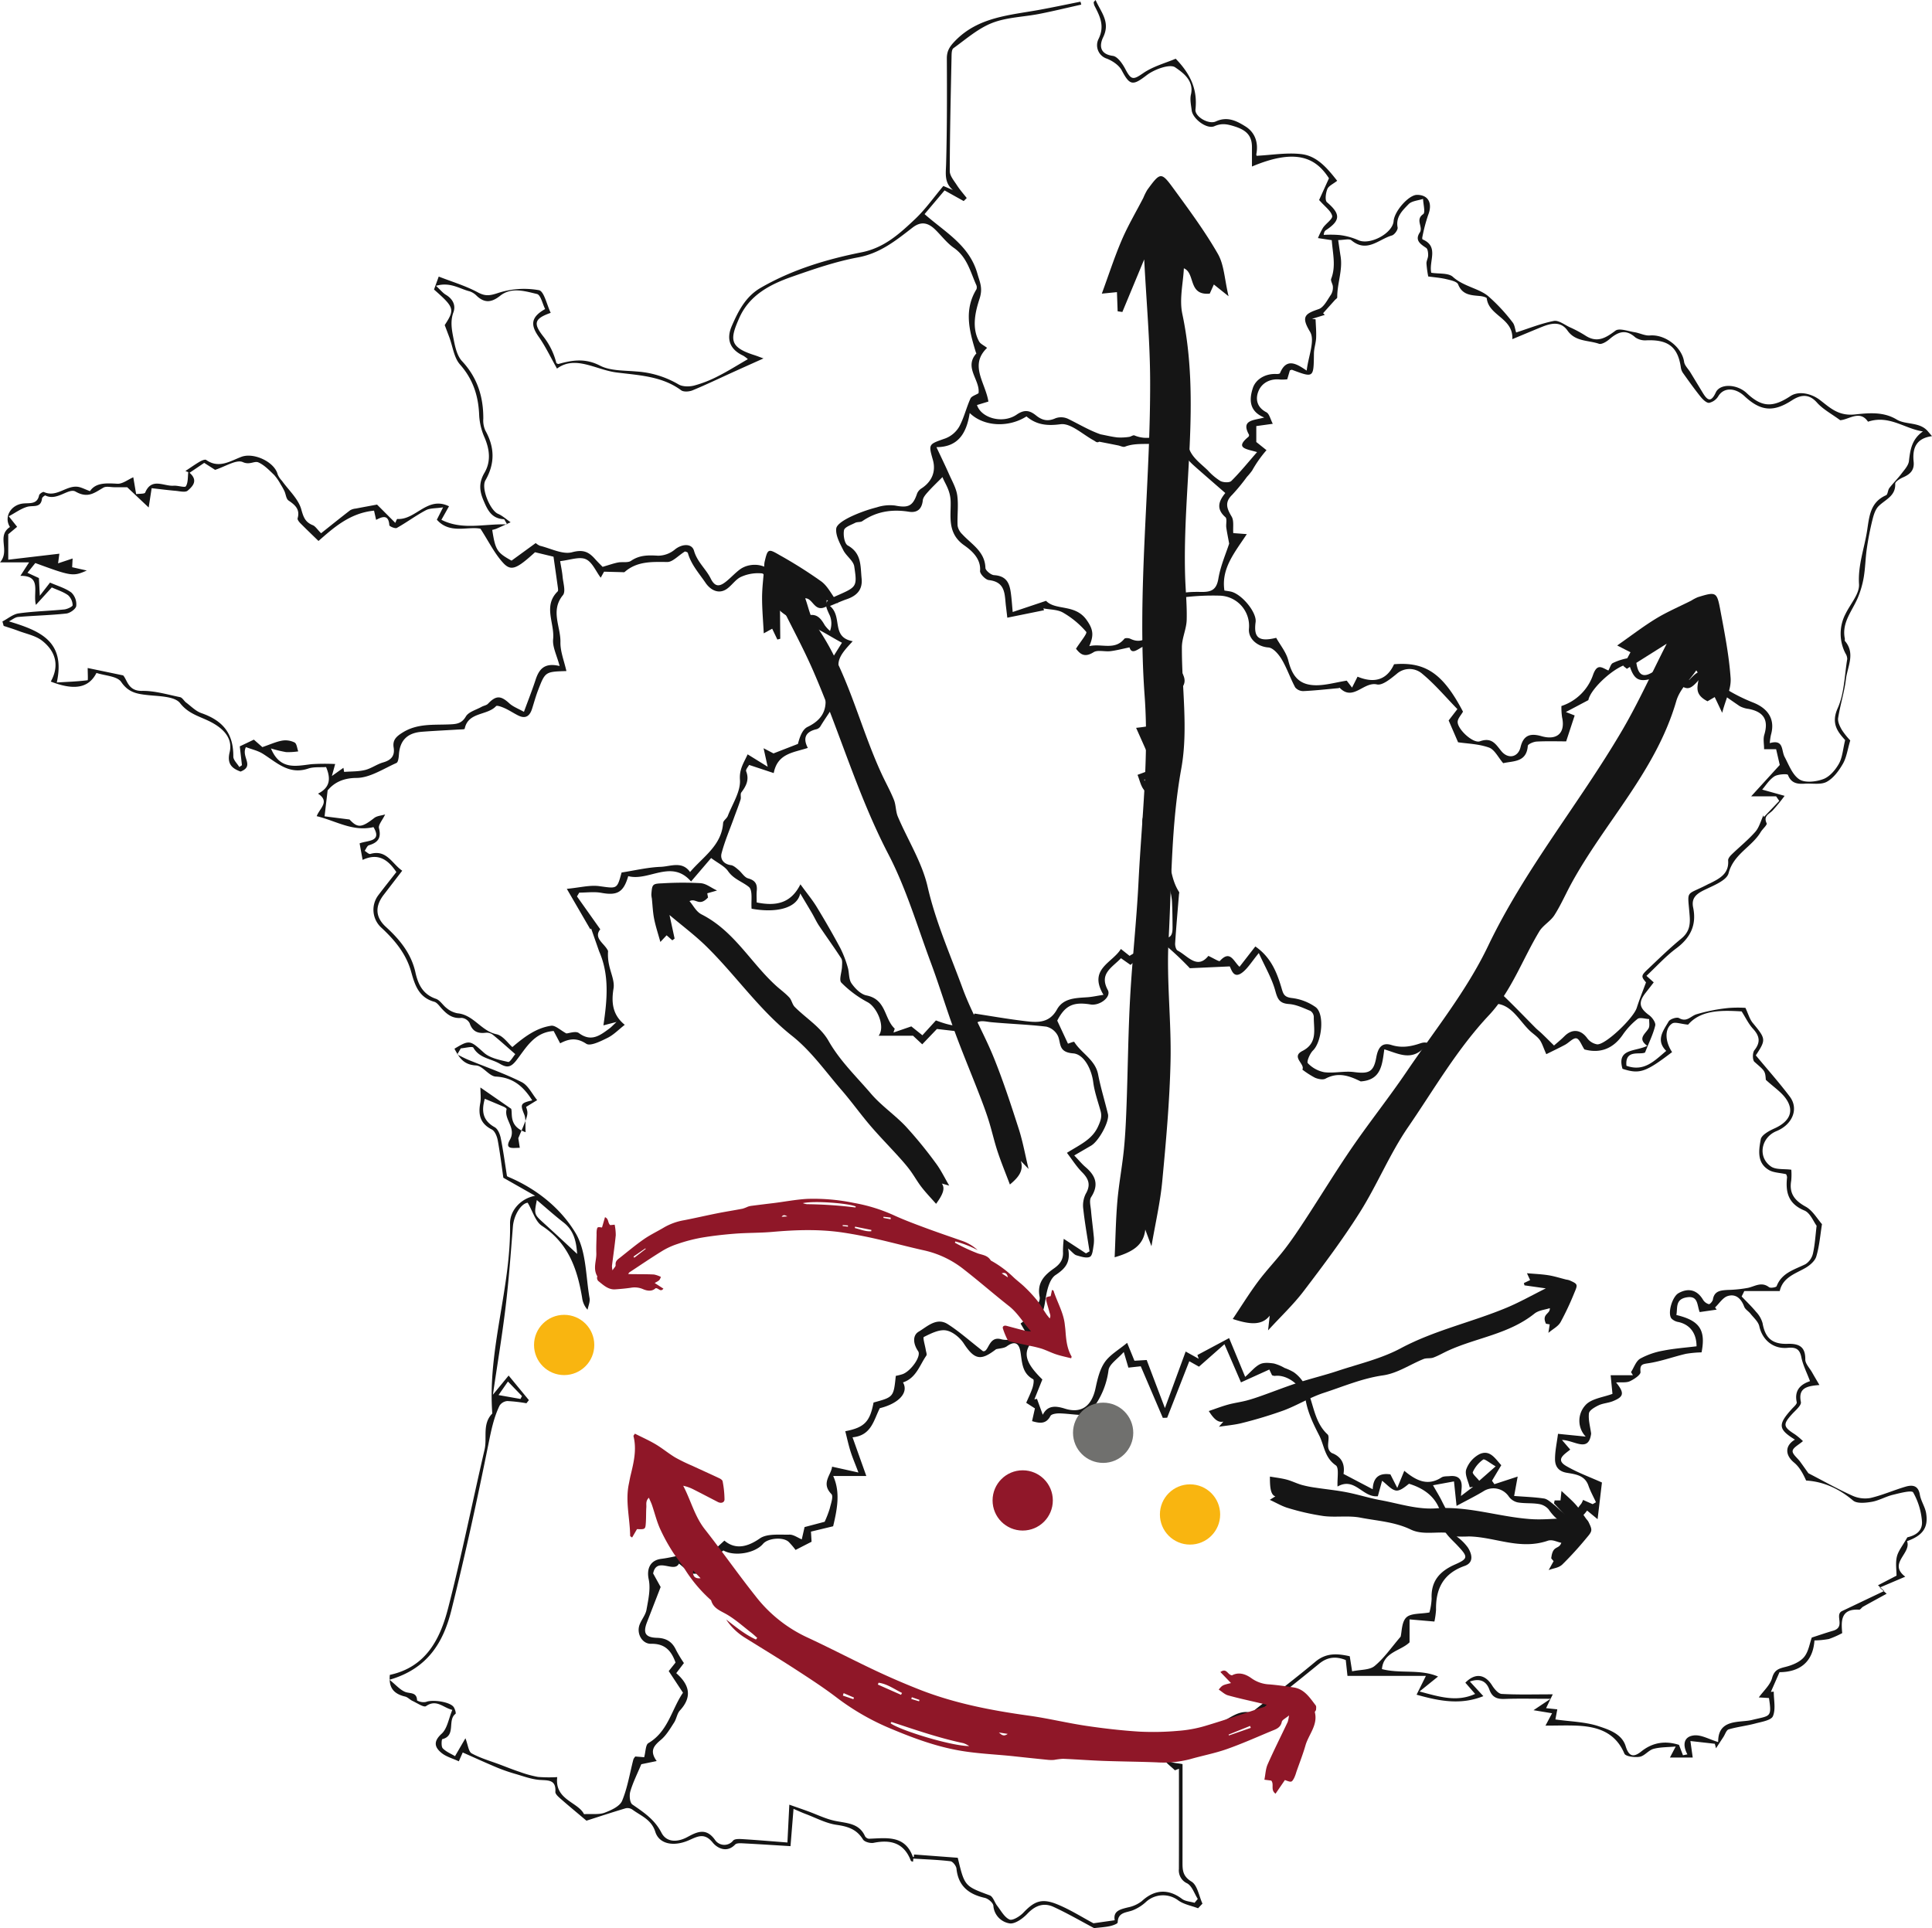 <svg xmlns="http://www.w3.org/2000/svg" width="760.058" height="758.596" viewBox="0 0 760.058 758.596">
  <g id="Groupe_177" data-name="Groupe 177" transform="translate(-921.942 -3508.56)">
    <path id="Tracé_33" data-name="Tracé 33" d="M985.274,608.318c-.18-2.878.2-5.152-.541-6.98-1.611-3.966-1.526-4.485,3.148-5.539-3.381-5.316-7.388-9.007-14.339-9.364-2.659-.137-5.111-4.245-7.768-4.38-4.915-.246-6.666-3.14-8.49-6.576,6.031-3.665,6.183-3.268,11.608,1.575,2.378,2.125,6.206,2.854,9.517,3.627.714.168,2.035-2.2,2.8-3.071-3.258-2.841-6.044-5.369-8.963-7.735a3.972,3.972,0,0,0-2.685-.678c-3.164.37-5.219-.543-6.3-3.769a3.986,3.986,0,0,0-3.175-2.083c-3.588.386-5.8-1.427-7.922-3.78-.859-.953-1.739-2.253-2.849-2.566-6.143-1.728-7.637-6.674-9.087-11.876-1.954-7.006-6.457-12.408-11.716-17.285A9.523,9.523,0,0,1,927.388,515c2.322-3.058,4.719-6.058,7.038-9.025-3.282-4.93-7.2-7.642-13.273-4.788l-1.182-6.5c3.02-1.239,9.01-.492,5.454-6.4-8.158,1.9-14.714-2.464-22.337-4.307,1.256-3.235,5.291-5.737.521-8.861,4.916-2.484,5.01-6.087,3.168-10.463-2.284.166-4.837-.135-7.029.6-7.568,2.555-12.351-2.371-17.821-5.812-2.013-1.265-4.494-1.795-6.682-2.63-1.988,3.926,3.579,7.394-2.1,9.619-3.28-1.2-5.432-2.911-4.312-7.565,1.248-5.18-1.885-9.22-7.949-12.222-4.03-2-8.272-2.949-11.555-7.148-2.1-2.686-8.209-2.672-12.6-3.146-4.314-.468-7.7-.984-10.556-5.185-1.566-2.3-6.394-2.437-9.726-3.541-3,5.921-8.68,7.013-17.969,3.4,3.475-6.271,1.945-11.877-3.4-16.071-2.564-2.01-6.213-2.688-9.4-3.9-1.885-.716-3.821-1.294-5.735-1.934l-.487-1.739c2.125-1.1,4.155-2.872,6.392-3.184,5.93-.829,11.956-.948,17.924-1.547,1.212-.12,3.327-1.139,3.3-1.677a5.534,5.534,0,0,0-1.8-3.929c-1.9-1.361-4.274-2.087-6.4-3.056l-6.249,6.869c-1.279-4.915,2.457-11.517-6.1-11.433l3.415-5.293H778.5c4.115-4.7-1.519-10.277,3.915-13.922-2.51-3.9.334-8.834,5.387-9.26,2.511-.213,5.34.383,6.083-3.222.117-.561,1.505-1.456,1.871-1.285,4.938,2.289,8.667-2.553,13.2-2.063,1.479.16,2.883.982,4.938,1.724,2.289-3.414,6.392-3.153,10.8-2.911,2,.109,4.092-1.613,6.242-2.546l1.122,6.627c1.292-.2,3.314-.033,3.554-.6,2.54-6.049,7.364-2.4,11.189-2.705,1.658-.131,4.416.862,4.822.213.924-1.478.7-3.654.947-5.546l-1.129-.45c1.862-1.23,3.684-2.526,5.6-3.656.758-.448,2.1-1.024,2.564-.7,5.017,3.527,9.459.432,13.861-1.221,4.857-1.826,13.069,1.992,14.278,6.942a8.579,8.579,0,0,0,1.676,2.491c2.659,3.718,6.464,7.124,7.608,11.249.873,3.142,1.575,5.019,4.532,6.22,1.014.412,1.7,1.606,3.258,3.16,3.8-3.018,7.581-6.071,11.433-9.038a5.362,5.362,0,0,1,2.2-.669c2.865-.561,5.739-1.077,8.382-1.569l7.175,7.188c.218-.419.561-1.542.83-1.527,7.272.448,11.786-9.169,20.3-4.994l-2.991,5.32c8.357,4.217,16.836,1.478,25.893,1.806-.848-1.332-1.068-2.021-1.326-2.036-4.893-.268-6.442-3.669-8.068-7.542-1.613-3.842-1.743-7,.458-10.749,2.564-4.365,2.053-9.107.036-13.82a24.837,24.837,0,0,1-2.125-8.668c-.274-7.6-2.326-14.172-7.554-20.1-2.383-2.7-2.843-7.059-4.182-10.662-.581-1.562-1.176-3.118-1.826-4.835,4.029-6.184,3.832-6.913-4.209-13.99l1.851-5.1c5.367,2.1,10.637,3.649,15.355,6.2,3.069,1.655,4.873,1.292,8.117.219a33.159,33.159,0,0,1,15.941-1.064c2.037.383,3.112,5.772,4.642,8.916-6.6,2.322-6.926,4.225-2.791,9.441a27.7,27.7,0,0,1,5.024,10.37c.287.109.617.368.855.3,5.506-1.562,10.574-2.307,16.318.66,4.072,2.1,9.473,1.855,14.312,2.3a37.375,37.375,0,0,1,16.522,5.056c1.593.968,4.254.977,6.183.487a47.107,47.107,0,0,0,9.466-3.727c3.886-1.963,7.579-4.3,11.671-6.663a11.8,11.8,0,0,0-1.822-1.369c-5.313-2.473-6.735-6.548-4.5-11.677,2.558-5.872,5.421-11.593,11.4-15.043,12.347-7.13,25.853-11.2,39.694-13.957,8.923-1.773,14.967-7.363,21-13.057,4.081-3.851,7.353-8.54,11.131-13.029l3.776,1.6c-3.487-2.916-2.789-6.508-2.684-10.35.377-13.8.357-27.608.285-41.415-.016-3,1.135-4.731,3.219-6.887,9.219-9.534,21.581-10.113,33.441-12.3,5.32-.982,10.612-2.1,15.919-3.164l.3,1.154c-5.49,1.228-10.96,2.564-16.482,3.649-6.2,1.221-12.813,1.314-18.577,3.57-5.546,2.169-10.3,6.384-15.236,9.936-.74.534-.714,2.351-.738,3.578-.31,14.917-.666,29.833-.7,44.749,0,1.857,1.672,3.8,2.8,5.555,1.144,1.781,2.573,3.381,3.879,5.061l-1.2,1.19-7.525-4.188-7.864,9.322c8.077,7.141,17.662,12.233,20.8,23.478.933,3.344,2.212,5.575.819,9.856-1.564,4.8-3.235,11.258-.141,16.809.5.908,1.741,1.42,3.114,2.484-7.094,6.847-.7,13.558.523,21.121-1.276.388-2.885.875-4.49,1.367,1.629,5.134,10.123,7.551,15.627,3.76,3.17-2.185,5.255-1.56,7.653.379,2.358,1.9,4.642,2.406,7.59,1.072a6.5,6.5,0,0,1,4.876.186c4.353,2.112,8.5,4.631,12.883,6.138,2.208.421,4.4.973,6.632,1.216a21.716,21.716,0,0,0,4.572-.211c.722-.075,1.573-.793,2.1-.578,5.333,2.2,9.989.2,14.851-1.781,3.421-1.4,5.838.849,6.042,4.028.359,5.586,4.566,8.187,7.96,11.487a23.74,23.74,0,0,0,4.943,4.185c1.16.62,3.583.745,4.328,0,3.486-3.463,6.585-7.305,10.127-11.36-4.076-1.234-8.943-1.465-3.412-6a.923.923,0,0,0,.238-.844c-3.289-5.894,1.873-5.6,6-6.765-6.367-2.566-5.766-7.664-4.492-11.582,1.129-3.472,4.923-5.765,9.322-5.535.46.022,1.248-.066,1.351-.317,2.573-6.224,6.533-3.711,10.509-1.019.649-5.6,3.386-11.854,1.319-15.28-3.619-6-1.983-7.077,3.388-8.91,2.06-.7,3.419-3.645,4.877-5.717a5.451,5.451,0,0,0,.727-3.067c-.018-1.072-.992-2.333-.664-3.177,1.921-4.928.608-9.907.22-15.162l-5.425-.827a30.043,30.043,0,0,1,2.021-4.119c1.149-1.649,3.832-3.4,3.561-4.607-.444-1.968-2.742-3.528-5.131-6.257.817-1.8,2.221-4.9,3.872-8.537-5.158-8.081-12.973-11.936-30.293-4.629,0-2.723,0-5.194,0-7.664,0-4.578-2.309-6.694-6.85-8.125-2.841-.893-5-1.36-7.927-.078-2.99,1.312-8.534-2.909-8.934-6.246-.247-2.07-.747-4.276-.287-6.226,1.31-5.544-3.363-8.726-6.21-10.691-2.082-1.438-8.187.784-11.167,3.069-5.438,4.168-6.65,4.225-9.825-1.828-1.063-2.032-3.59-3.751-5.84-4.644a5.542,5.542,0,0,1-3.269-7.85c2.45-5.052.478-8.874-1.649-13a4.055,4.055,0,0,1-.3-1.347c-.013-.109.191-.244.734-.891,2.143,4.857,5.914,8.635,3,14.626-1.366,2.8-1.75,6.61,3.8,7.359,1.878.255,3.834,3.124,4.927,5.22,2.308,4.418,3.145,4.234,7.016,1.571,3.9-2.688,8.792-3.975,12.777-5.675,6.138,6.324,8.6,12.448,7.779,19.986-.3,2.774,5.149,6.022,8.032,4.686,4.566-2.116,8.261-.135,11.606,1.95,3.8,2.366,5.181,6.39,4.31,10.935a1.185,1.185,0,0,0,.13.636c5.927-.29,11.889-1.341,17.635-.651,6.143.736,10.128,5.515,14.038,10.485-1.559,1.241-3.345,1.988-3.859,3.242-.642,1.564-1.03,4.451-.153,5.2,5.326,4.562,5.414,7.113-.305,10.913-.393.261-.805.5-.978,1.939a41.815,41.815,0,0,1,6.327.064,26.081,26.081,0,0,1,7.207,1.976c4.505,2.152,13.56-2.557,13.969-7.5.325-3.933,5.946-10.252,9.147-10.288,4.559-.049,6.276,3.344,4.416,7.983a65.074,65.074,0,0,0-2.266,8.637c-.072.288-.045.842.1.9,6.574,2.8,2.383,8.548,3.408,13.117,2.991.49,6.719,0,8.5,1.613,4.31,3.9,10.6,4.573,14.189,7.846a69.915,69.915,0,0,1,9.43,10.215c.7.973.812,2.366,1.276,3.824,5.024-1.609,9.827-3.558,14.824-4.536,1.849-.363,4.191,1.485,6.246,2.457a47.932,47.932,0,0,1,6.044,3.219c4.676,3.109,8.041,1.086,11.954-1.848,1.494-1.121,4.961.2,7.5.6,2.044.319,4.09,1.449,6.056,1.283,5.979-.5,12.632,4.593,13.453,10.387.207,1.451,1.607,2.734,2.443,4.106,1.658,2.719,3.3,5.446,4.956,8.165,1.82,2.991,3.229,3.734,5.055-.222,1.678-3.634,8.371-3.339,12.169.242,5.878,5.539,10.159,5.834,17.2,1.183,3.3-2.183,8.243-1,11.5,1.453,3.924,2.96,7.215,6.424,13.742,5.774,5.026-.5,11.11-1.316,16.56,1.985,3.617,2.194,9.06.8,12.324,4.689.381.456.77.906,1.582,1.859-6.455.866-7.749,4.979-7.231,10.042.337,3.313-1.344,4.934-4.137,6.153-1.229.538-3.15,1.715-3.114,2.53.215,4.866-3.891,6.182-6.533,8.816-1.322,1.318-1.957,3.505-2.432,5.415-.922,3.709-1.649,7.48-2.2,11.26-.545,3.722-.583,7.518-1.2,11.225a37.021,37.021,0,0,1-2.331,8.092c-2.188,5.234-6.441,9.791-5.126,16.113.065.308-.115.753.047.944,4.2,4.9.978,10.077.383,15.041-.615,5.125-2.266,10.124-3.058,15.24-.231,1.5.671,3.352,1.514,4.775a29.737,29.737,0,0,0,3.251,4.07c-1.077,3.59-1.459,6.678-2.894,9.175-1.568,2.725-3.7,5.648-6.361,7.095-2.3,1.254-5.687.545-8.591.738-2.941.195-5.4-.128-6.672-3.465-.175-.456-3.985-.315-5.38.616-2.059,1.376-3.464,3.707-4.752,5.178,2.708.753,5.347,1.487,8.824,2.457a72.84,72.84,0,0,1-4.812,5.872c-1.436,1.389-3.583,2.09-2.26,4.917.305.649-1.588,2.209-2.32,3.437-3.5,5.876-10.687,8.657-12.656,16.23-.747,2.867-6.071,4.879-9.636,6.634-3.128,1.538-5.055,3.188-4.294,6.851,1.416,6.831-1.03,11.905-6.677,16.093-4.128,3.062-7.617,6.969-11.694,10.782l2.863,2.57c-1.023,1.318-2.062,2.674-3.123,4.015-3.053,3.851-2.589,6.049,1.351,8.923,1.2.88,2.629,2.9,2.36,4.035-.792,3.346-2.379,6.51-4,10.611-1.961,1.061-7.974-1.383-7.323,5.225,6.948,2.5,11.021-1.963,15.647-5.854-4.216-4.168-1.153-7.961.956-11.591.559-.959,3.213-1.81,4.086-1.312,3.022,1.724,4.5-.7,6.744-1.465a68.171,68.171,0,0,1,12.625-2.5,46.883,46.883,0,0,1,6.758-.058c1.1,2.338,1.634,4.42,2.879,5.929,5.178,6.28,5.283,6.55,1.2,12.758,4.517,5.444,9.152,10.66,13.347,16.2,3.642,4.808,1.093,11.014-5.2,13.594-6.116,2.506-7.525,10.239-2.169,13.939,1.912,1.321,5.084.864,7.98,1.259a24.3,24.3,0,0,1-.041,4.339c-.855,4.968,1.313,7.777,5.695,10.188,2.764,1.52,4.546,4.786,6.419,6.88-.687,4.232-1.007,8.619-2.244,12.738-.559,1.857-2.69,3.62-4.548,4.653-4.041,2.245-8.647,3.687-9.825,8.927h-13.935l-1.052,2.14c1.9,2,3.906,3.909,5.653,6.027a10.682,10.682,0,0,1,2.576,4.465c1,5.763,3.7,8.327,9.782,8.145,4.474-.135,7.087,1.05,7.025,6.135-.02,1.682,1.705,3.394,2.659,5.081.826,1.464,1.687,2.909,2.9,4.992-5.183.383-8.4,1.281-7.294,6.689.269,1.321-2.154,3.295-3.525,4.806-3.606,3.977-3.456,4.974,1.173,7.9a25.751,25.751,0,0,1,3.163,2.666c-1.629,1.438-3.886,2.515-4.056,3.851-.159,1.263,1.889,2.785,2.933,4.219,1.371,1.883,2.708,3.791,3.258,4.565,6.278,3.25,11.629,6.266,17.211,8.788a12.12,12.12,0,0,0,7.141.968c4.714-1.079,9.2-3.084,13.861-4.456,2.719-.8,5.026-.541,5.645,3.142.418,2.477,2.042,4.757,2.457,7.234.947,5.679-1.288,8.832-7.485,11.048,1.783,4.879-7.6,8.726-.711,13.984l-10.056,4.279,2.729,2.426c-3.1,1.7-6.206,3.386-9.289,5.114-.554.312-1.03,1.188-1.5,1.159-7.386-.439-7.1,4.542-6.69,9.22a36.993,36.993,0,0,1-5.239,2.318,35.515,35.515,0,0,1-5.685.565c-.555,8.36-5.622,12.437-13.742,12.488-1.247,2.843-2.322,5.3-3.4,7.749l1.133-.089c0,3.255.844,6.856-.318,9.638-.691,1.653-4.485,2.233-6.989,2.9-3.433.922-7.02,1.3-10.422,2.3-.916.271-1.4,1.963-2.082,3q-1.454,2.217-2.9,4.438l-.469-1.77q-4.8-.542-9.607-1.079c.29,2.07.579,4.141.909,6.5h-8.966l2.273-4.343c-3.235.3-6.109.208-8.754.935-1.943.534-3.473,2.759-5.392,3.1-1.954.344-5.564-.12-6.033-1.225-3.478-8.24-10.276-10.587-18.314-10.992-4.048-.2-8.113-.035-12.737-.035.9-1.684,1.6-3.009,2.594-4.866-2.116-.348-4.063-.667-7.305-1.2l6.724-4.494c-6.89,0-12.533-.144-18.164.06-3,.108-4.844-.707-5.909-3.645-1.171-3.231-3.531-4.64-7.682-3.211,1.891,2.054,3.453,3.754,5.3,5.757-8.891,3.572-17.294,1.966-26.268-.574,1.057-2.132,2.078-4.188,3.664-7.392H1308.6l-.671-6.233c-3.859-1.547-7.206-1.225-10.457,1.434q-11.981,9.8-24.224,19.284c-1.241.96-3.193,1-4.806,1.507a34.627,34.627,0,0,1-5.214,1.644c-9.813,1.378-12.616,11.517-20.3,15.889-1.544-1.27-3.011-2.475-4.772-3.92-1.815,5.127,2.214,4.339,5.555,5.105,0,12.834.014,25.789-.011,38.745,0,3.058.13,5.389,3.54,7.476,2.347,1.438,2.935,5.677,4.31,8.664l-1.728,1.824c-2.623-1-5.607-1.507-7.79-3.091a9.937,9.937,0,0,0-12.667.569,16.939,16.939,0,0,1-5.044,3.244c-2.529,1.075-6.008.647-6.123,4.866-.016.532-2.012,1.225-3.172,1.465-1.986.408-4.032.516-6.1.758-4.952-2.622-10.325-5.748-15.95-8.345-3.926-1.81-7.29-.51-10.35,2.734-1.783,1.888-4.956,4.132-7.02,3.738a7.565,7.565,0,0,1-6.309-6.929c-.1-1.157-2.037-2.8-3.388-3.1-6.39-1.429-10.428-4.7-11.126-11.489-.11-1.083-1.436-2.807-2.362-2.918-4.842-.581-9.733-.738-14.608-1.039l-.125,1.234c-.292-.124-.774-.18-.853-.383-2.63-6.94-7.808-8.442-14.64-7.057-1.3.264-3.612-.359-4.2-1.323-2.437-3.977-5.878-5.112-10.35-5.748-4.189-.594-8.156-2.761-12.205-4.276-1.465-.549-2.885-1.216-4.765-2.017-.409,5.046-.77,9.49-1.189,14.673-6.293-.383-12.542-.791-18.792-1.115-1.005-.053-2.428-.106-2.977.47-3.347,3.51-7.135,1.329-8.82-.749-3.39-4.181-6.215-2.276-9.618-.829-5.852,2.486-11.469,1.391-12.975-3.4-1.539-4.9-5.641-6.266-9.019-8.761a3.425,3.425,0,0,0-2.618-.527c-5.3,1.58-10.552,3.317-15.46,4.888-3.734-3.153-7.079-5.918-10.339-8.777-.8-.7-1.938-1.744-1.887-2.566.319-5.01-3-4.427-6.356-4.711-3.1-.264-6.134-1.394-9.156-2.28a70.1,70.1,0,0,1-7.271-2.5c-4.489-1.87-8.912-3.9-13.659-6l-1.541,3.474c-2.416-1.132-5.019-1.8-6.872-3.35-2.67-2.225-3.215-4.474.115-7.5,2.244-2.041,2.757-5.938,4.2-9.381-3.688-.9-6.219-4.345-10.352-1.474-.866.6-3.54-1.234-5.326-2.06-1.019-.47-1.856-1.467-2.9-1.711-4.631-1.088-6.5-3.632-6-8.526,14.326-3.084,19.825-14.2,22.948-26.33,5.315-20.624,9.495-41.532,14.314-62.283,1.1-4.726-1-10.124,3.045-14.219-1.916-25.28,7.417-49.533,6.986-74.7-.087-5.174,4.241-9.949,9.87-10.953-4.519-2.568-8.059-4.578-12.508-7.106-.574-3.973-1.223-9.357-2.2-14.686-.287-1.564-1.126-3.685-2.358-4.312-4.586-2.333-5.371-5.834-4.523-10.372.348-1.857.058-3.831.058-6.14l12.113,8.393C980.237,600.966,978.518,606.013,985.274,608.318ZM1102.919,761.59a41.9,41.9,0,0,0,1.988-5.138c.456-1.937,1.544-4.87.666-5.774-4.207-4.338-.045-7.489.267-10.768l10.374,2.3c-1.386-3.665-2.394-6-3.147-8.413-.8-2.568-1.362-5.209-2.033-7.833,7.512-1.442,9.7-3.716,11.124-11.292,7.884-2.147,7.884-2.147,8.75-10.483a22.471,22.471,0,0,0,2.744-.7c3.292-1.274,7.375-7.077,6.042-9.018-1.961-2.856-2.291-6.2.254-7.7,3.291-1.937,6.989-5.734,11.393-2.936,4.465,2.834,8.438,6.421,13.848,10.629,2.307.623,2.143-6.062,7.094-4.706,3.156.864,6.935-.483,10.845-.88L1180,683.609c1.268-1.037,2.825-1.846,3.682-3.113,1.584-2.344,4.247-5.251,3.814-7.4-1.133-5.615,1.975-8.613,5.614-11.167,2.6-1.824,3.765-3.672,3.567-6.676a43.48,43.48,0,0,1,.3-4.981c3.255,2.132,6,3.926,8.748,5.723l1.4-.8c-.848-5.553-1.851-11.085-2.459-16.663a10.28,10.28,0,0,1,.971-5.971c2.037-3.468,1.182-5.852-1.445-8.5-2.2-2.214-3.89-4.93-5.959-7.627,5.382-3.37,9.98-5.262,12.317-10.511,1-2.245,1.515-3.776.918-5.945-1.032-3.76-2.389-7.489-2.885-11.323-.7-5.362-3.753-11.032-7.893-11.349-6.08-.47-4.662-4.117-6.076-7.013a6.922,6.922,0,0,0-4.474-3.5c-7.177-.86-14.429-1.077-21.631-1.748-3.056-.286-6.183-1.6-7.278,2.925-.125.525-1.934.986-2.923.917-3.682-.257-7.348-.749-11.225-1.177l-5.771,6.034c-1.739-1.622-3.027-2.823-3.616-3.375h-13.543c2.8-3.66-.758-11.3-4.321-13.193a42.56,42.56,0,0,1-10.346-7.7c-1.012-1.037.18-4.119.256-6.268.038-1.11.225-2.466-.312-3.3-2.793-4.338-5.838-8.517-8.709-12.809-1.041-1.558-1.817-3.286-2.76-4.91-1.346-2.313-2.735-4.6-4.646-7.813-1.218,5.8-9.347,7.8-19.134,6.016-.274-2.949.557-7.234-1.079-8.566-2.571-2.09-5.99-3.053-8.155-6.173-1.391-2.008-4.007-3.184-6.688-5.2l-7.891,9.229c-7.729-8.932-16.587.042-24.718-2.107-1.856,6.441-4.4,7.706-10.581,6.572-2.8-.514-5.782-.086-8.681-.086l-.9,1.491c2.937,4.143,5.874,8.289,9.163,12.931-2.841,3.567,1.755,5.548,3.065,8.544a18.884,18.884,0,0,0,.395,5.455c.61,3.113,2.237,6.364,1.755,9.284-.933,5.666-.348,10.443,4.413,14.3-2.423,1.892-4.368,3.953-6.758,5.132-2.648,1.305-6.778,3.386-8.369,2.335-3.718-2.457-6.722-2.069-10.285-.18l-2.557-4.848c-7.723.529-10.87,6.694-14.667,11.544-2.28,2.911-3.765,2.938-6.551,1.323-3.484-2.019-8.039-2.16-10.379-6.319-.35-.618-3.229.153-4.936.279l-1.407,2.415c1.449.7,2.865,1.48,4.353,2.092,7.027,2.892,14.26,5.378,21.023,8.781,2.574,1.3,4.083,4.657,6.078,7.077l-4.35,2.666c.931,2.9.931,2.9-3.076,12.32l.59,3.778c-2.43-.044-6.168.9-3.884-3.186,2.621-4.691-2.43-7.906-1.3-12.043.054-.193-.613-.7-1.025-.877-2.466-1.075-4.954-2.1-7.554-3.184-1.252,4.427-1.124,8.411,3.882,11.178,1.238.682,2.073,2.721,2.385,4.274,1.005,5.005,1.681,10.075,2.461,15,.325.166.465.25.613.315,11.081,4.691,20.513,12.308,26.363,22.051,4.276,7.124,3.971,16.964,5.51,25.627.256,1.429-.5,3.033-.792,4.556a8.582,8.582,0,0,1-2.127-4.646c-1.878-11.309-5.387-21.542-15.844-28.386-2.553-1.673-3.563-5.648-5.582-9.069-2.383.213-5.423,4.516-5.82,9.43-.852,10.54-1.611,21.1-2.872,31.592-1.369,11.382-3.267,22.7-5,34.515,2.161-2.63,3.926-4.784,6.195-7.549l7.969,9.674-.969,1.228a60.542,60.542,0,0,0-7.51-.869,4.033,4.033,0,0,0-3.051,1.79c-2.342,4.843-3.356,10.017-4.422,15.32-4.391,21.819-9.145,43.584-14.541,65.181-3.06,12.246-9.042,22.948-24.336,27.36,2.475,2.01,4.032,3.846,6.024,4.728,1.9.842,4.718-.053,4.815,3.421a5.163,5.163,0,0,0,3.5.583c2.551-1.05,9.553-.062,10.931,2.056.491.755.983,2.409.689,2.628-3.332,2.491.354,8.562-5.2,9.958-.278.071-.494,2.9.173,3.594,1.326,1.376,3.287,2.158,4.835,3.1,1.559-2.681,2.748-4.726,4.1-7.051,1.021,2.643,1.2,5.262,2.457,5.952,3.493,1.912,7.435,3.022,11.2,4.44,2.535.955,5.05,1.968,7.621,2.816a43.5,43.5,0,0,0,7.272,2.008,55.587,55.587,0,0,0,7.563.073c-1.088,8.985,8.138,9.738,10.541,14.571,3.258-.171,5.921.252,8.108-.567,2.587-.97,5.975-2.522,6.875-4.686,2.14-5.156,3.011-10.826,4.431-16.279a4.228,4.228,0,0,1,.759-1.148l3.489.281c.613-2.236.532-4.879,1.652-5.542,7.794-4.6,9.113-13.255,13.616-19.838l-5.611-8.508,2.683-3.355c-1.705-4.824-4.312-7.485-9.643-7.383-3.489.066-5.717-3.953-4.568-7.321.715-2.1,2.4-3.946,2.78-6.058.707-3.955,1.678-8.207.873-11.99-.864-4.055.509-7.494,4.934-8.048,2.979-.372,5.912-1.117,9.331-1.788l3.022,5.781,3.657-9.791,4.184,2.889,4.646-4.272c4.373,3.718,9.167,2.471,13.935-.846,2.856-1.988,7.707-1.4,11.673-1.5,1.6-.038,3.222,1.2,4.833,1.859l1.106-4.837Zm105.75,157.961c2.726-.388,5.4-.767,8.366-1.185-.691-3.68,2.143-4.281,5.111-5.043a13.013,13.013,0,0,0,5.542-2.479c4.963-4.618,10.415-4.952,15.822-.882,1.29.973,3.274,1.048,4.939,1.538l1.256-1.525c-1.344-2.1-2.212-5.025-4.144-6.115a5.584,5.584,0,0,1-3.28-5.655c.047-13.148.022-26.3.022-39.447l-1.6.609c-1.665-1.651-3.821-3.067-4.8-5.048-.523-1.057.985-3.093,1.68-4.968,2.309,1.95,3.873,3.268,6.906,5.827,2.017-2.7,5.172-5.034,5.411-7.636.483-5.174,4.061-5.5,7.505-6.541,4.413-1.338,7.844-5.562,13.175-4.352.509.117,1.29-.831,1.914-1.325,7.852-6.2,15.831-12.264,23.5-18.688,4.294-3.6,8.743-3.193,13.5-2.14.305,1.939.568,3.6.933,5.925,3.247-.689,6.852-.441,8.849-2.092,3.769-3.118,6.614-7.327,10.233-11.533.5-1.968.379-5.783,2.246-7.569,1.795-1.717,5.652-1.332,9.08-1.957a24.067,24.067,0,0,0,.869-5.437c-.3-6.853,3.087-10.744,9.25-13.458,5.322-2.342,5.042-3.056.844-7.52-2.23-2.373-5.542-5.1-5.683-7.8-.482-9.224-5.564-14.044-13.318-16.425-1.71,1.376-3.63,2.949-5.187,2.654-1.849-.35-3.381-2.311-5.393-3.831l-1.669,6.084c-5.984.654-9.006-7.706-15.858-3.809-.184-3.233.7-7.376-.684-8.338-4.492-3.122-4.5-7.8-6.542-11.79-2.275-4.454-4.321-8.646-5.261-13.552-1.12-5.861-7.213-10.534-12.216-9.844a3.5,3.5,0,0,1-1.066-.262l-1.066-2.251c-3.736,1.693-7.375,3.339-11.153,5.052-2.234-5.167-4.047-9.357-6.5-15.012-3.825,3.372-6.838,6.031-10.018,8.834l-3.816-2.141c-2.964,7.571-5.834,14.9-8.7,22.224l-1.708.06q-4.334-10.134-8.683-20.294l-4.864.527c-.561-1.9-1.041-3.525-1.817-6.155-2.405,2.743-5.722,4.793-6.006,7.192a31.276,31.276,0,0,1-6.76,15.756,4.53,4.53,0,0,1-2.885,1.855c-3.175,0-6.347-.556-9.527-.643-1.254-.035-3.26.228-3.661,1-1.721,3.293-4.213,2.943-7.24,2.05l1.122-5.017-3.422-2.2c.88-2.05,1.813-3.911,2.459-5.865.361-1.092.7-3.16.272-3.394-4.465-2.433-4.321-6.732-5-10.8-.554-3.3-2.152-4.487-5.367-2.165-1.1.793-2.789.787-4.211,1.145-5.75,4.389-8.3,4.522-12.69-2.216-1.523-2.342-4.443-4.766-7.049-5.187-2.726-.441-5.968,1.239-8.68,2.588-.494.246.485,3.359.763,5.152.117.74.53,1.728.2,2.194-2.67,3.831-4,8.836-9.181,10.531,2.338,3.957-1.584,8.291-9.116,10.141-2.432,4.773-3.312,10.76-10.727,11.456,1.8,5.052,3.439,9.656,5.425,15.227h-13.033c2.874,6.37,1.6,12.938-.022,19.776l-8.725,2.1.242,3.984c-2.091,1.07-3.924,2.01-6.3,3.23a28.358,28.358,0,0,0-2.769-3.228c-2.241-1.974-8.138-1.418-10.022.818-3.119,3.7-11.238,5.092-15.591,2.619-2.268,1.416-3.935,5.384-7.193,1.828-3.107,1.832.951,7.673-4.471,7.3-2-.14-3.837-2.528-5.842-3.96-1.844,3.886-8.808-2.914-10.143,3.871,1,1.8,2.008,3.625,2.955,5.333-1.833,4.722-3.59,9.257-5.353,13.791-1.663,4.27-.718,6.069,3.922,6.2,3.745.109,6.035,1.611,7.532,4.877a50.269,50.269,0,0,0,3.054,5.052l-3.02,3.975c5.2,4.538,6.4,9.308,1.447,14.673-1.14,1.237-1.328,3.282-2.282,4.748-1.546,2.377-3.027,4.968-5.147,6.765-2.692,2.278-4.7,4.281-1.71,8.391l-6.053,1.248c-1.591,3.818-3.287,7.166-4.321,10.7-.46,1.571-.222,4.436.808,5.147,4.478,3.091,8.757,5.9,11.44,11.1,2,3.882,6.287,3.833,10.267,1.671,3.778-2.054,7.354-3.736,10.816,1.179a4.418,4.418,0,0,0,7.13.228c.667-.736,2.544-.625,3.841-.545,5.762.361,11.512.853,17.5,1.316.256-5.063.478-9.483.751-14.881,2.836,1,5.01,1.748,7.171,2.531,3.614,1.307,7.13,3.077,10.857,3.849,4.586.948,9.439.858,11.748,6.025a2.032,2.032,0,0,0,1.519,1c6.843-.233,14.105-1.586,17.267,7.017.043.115.269.166.408.246l.087-1.07c5.813.439,11.626.875,17.208,1.294,2.677,11.238,2.717,11.134,12.58,14.788,1.3.481,1.871,2.734,2.908,4.068,1.516,1.948,2.82,4.516,4.855,5.433,1.187.538,4.061-1.216,5.418-2.644,4.334-4.558,7.22-5.816,13.269-3.372C1199.459,914.134,1204.2,917.174,1208.669,919.552Zm28.115-202.691c2.881-7.853,5.495-14.983,8.16-22.248l5.133,2.845-.518-1.471,12.479-6.661,6.32,15.262c2.4-2.132,3.884-4.053,5.854-5.01,1.517-.738,3.677-.519,5.481-.25a17.353,17.353,0,0,1,4.184,1.755,20.6,20.6,0,0,1,3.61,1.684c8.4,5.965,5.932,17.742,13.257,24.422.893.811.038,3.359.271,5.067a3.155,3.155,0,0,0,1.371,2.262c4.247,1.6,5.219,4.79,4.655,8.247,3.938,2.065,7.527,3.951,11.487,6.029.2-4.9,2.766-6.45,6.955-5.854l2.706,5.325,2.764-6.734c4.534,3.753,9.093,6.213,14.622,2.63.861-.556,2.206-.428,3.334-.539,3.352-.323,4.81,1.285,4.615,4.513-.058.962-.157,1.921-.271,3.313l4.772-3.632-1.33.248c-.541-2.38-2.029-5.061-1.375-7.062a10.956,10.956,0,0,1,5.3-6.056c4.139-1.841,6.161,1.945,8.488,4.385-1.315,2.2-2.482,4.159-3.648,6.116l.94,1.358c2.935-.964,5.872-1.926,9.159-3l-1.391,7.635c4.348.337,8.077.448,11.739,1,1.315.2,2.535,1.369,3.675,2.251,2.156,1.666,4.018,4.086,6.437,4.846.888.281,3.022-3.233,4.55-5.05a7.221,7.221,0,0,0,.709-1.5l3.776,1.675,1.308-.753c-1-2.174-2.187-4.285-2.966-6.534-1.443-4.172-5.261-4.487-8.613-5.076-3.3-.578-4.507-2.646-4.528-5.247-.027-3.27.723-6.55,1.169-10.064,3.933.4,7.415.744,10.9,1.094a9.045,9.045,0,0,1-.144-12.322c2.316-2.661,7.187-3.155,10.671-4.5-.227-2.32-.444-4.549-.714-7.33h8.763l-.752-1.216c1.171-1.817,1.934-4.314,3.608-5.3a29.485,29.485,0,0,1,9.131-3.164c4.322-.857,8.757-1.163,13.04-1.693-.007-5.267-2.7-8.566-7.079-9.543a4.985,4.985,0,0,1-2.82-1.425c-1.566-2.154.363-8.559,2.793-9.933,3.958-2.236,7.413-1.239,9.686,2.637a3.928,3.928,0,0,0,2.266,1.686c.388.089,1.472-1.1,1.584-1.815.55-3.466,3.112-3.605,5.8-3.785a49.549,49.549,0,0,0,8.11-.838c2.753-.654,5.255-2.479,8.173-.242.588.452,2.814.069,3-.412,2.024-5.278,6.989-6.474,11.373-8.659A6.8,6.8,0,0,0,1491.73,656c.779-3.448.967-7.024,1.434-10.873-1.239-1.633-2.5-5.041-4.8-5.994-6.343-2.626-7.471-7.172-6.827-13.015a2.634,2.634,0,0,0-.4-1.287c-2.524-.57-4.936-.574-6.719-1.62-4.851-2.838-4-7.844-3.231-12.091.31-1.713,3.283-3.339,5.378-4.279,5.9-2.646,7.929-6.7,4.638-11.555-1.842-2.719-4.857-4.662-8.019-7.576-.265-3.618-.4-3.468-4.469-7.057-.812-.716-.81-3.585-.031-4.576,2.528-3.2,2.044-5.63-.557-8.469-1.748-1.906-2.885-4.356-4.456-6.816-7.828-.461-15.941-.674-21.063,5.209-2.9-.264-5.167-1.183-6.293-.432-3.036,2.018-2.8,7.064-.007,11.232-10.424,7.966-12.788,8.759-19.508,6.57-2.367-8.121,5.1-6.674,9.73-9.04-3.962-2.9-.8-4.589.509-6.831.559-.959.2-2.444.251-3.689-1.557-.066-3.635-.789-4.57-.066a29.021,29.021,0,0,0-5.905,6.359c-3.9,5.582-9.064,7.261-15.005,5.648-1.153-1.717-1.941-4.135-3.155-4.363-1.272-.239-2.9,1.7-4.462,2.535-2.5,1.338-5.066,2.548-7.375,3.7-1.212-2.7-1.662-4.392-2.641-5.7-1.016-1.36-2.576-2.315-3.834-3.512-5.225-4.977-8.532-13.474-18.483-9.736a2.349,2.349,0,0,1-1.4-.208c-5.818-2.054-6.011-1.939-7.6,4.11-1.752,6.663-3.4,13.354-5.418,19.94-.46,1.5-2.228,2.619-3.395,3.913a28.524,28.524,0,0,1-2.869-4.329,69.522,69.522,0,0,1-2.224-7.23c-5.212,5.644-10.388,2.477-15.862.844-.857,6.069-1.211,12.074-9.279,12.623-3.971-1.917-8.552-3.957-13.859-1.088-1.025.554-2.885.164-4.115-.355a34.471,34.471,0,0,1-4.99-3.208c1.223-2.147-4.586-4.981,0-7.316,6.19-3.149,4.424-8.524,4.505-13.419a2.986,2.986,0,0,0-1.324-2.351c-2.739-1.115-5.566-2.51-8.438-2.705-3.781-.257-4.5-1.974-5.4-5.256-1.335-4.841-3.994-9.324-6.471-14.8-2.8,3.4-4.231,5.836-6.3,7.507-3.533,2.847-4.364-.776-5.129-2.258-5.208.237-9.838.45-15.694.72a118.756,118.756,0,0,0-9.156-8.7c-1.108-.884-4-.871-5.253-.046-3.244,2.136-6.031,4.952-8.934,7.44l-3.763-2.63c-3.525,3.709-8.687,6.045-5.172,12.521,1.467,2.705-3.127,6.271-6.794,5.668-6.9-1.13-10.058.463-13.109,6.361,1.467,3.153,2.84,6.093,4.225,9.065.642-.188,2.329-.913,2.468-.691,2.811,4.489,8.275,7,9.394,12.8,1.01,5.249,2.616,10.385,3.863,15.592.682,2.849-3.581,10.651-6.648,12.435-2.035,1.185-4.072,2.369-6.607,3.842,1.822,1.9,3.033,3.386,4.471,4.613,3.969,3.383,5.29,6.977,2.167,11.781-.825,1.27-.188,3.543-.036,5.342.273,3.226.725,6.439,1.03,9.663a14.412,14.412,0,0,1,.013,3.78c-.289,1.668-.431,4.172-1.476,4.7-1.33.671-3.554-.089-5.288-.589-.934-.273-1.645-1.294-3.294-2.683,1.115,5.511-1.232,7.986-4.947,10.447-2.053,1.36-3.092,4.921-3.619,7.671-.915,4.775-.886,9.789-6.54,11.766.85,1.974,1.6,3.7,2.3,5.34-5.342,5.032-4.638,9.167,2.674,16.306-1.025,2.555-2.084,5.192-3.143,7.828l1.027-.2,2.28,6.264c1.842-3.678,4.878-3.621,8.681-2.42,6.518,2.058,10.579-1,12.08-8.052.751-3.525,1.624-7.328,3.619-10.208,2.019-2.918,5.49-4.852,8.811-7.622l2.87,7.044c1.64-.1,3.336-.2,4.817-.29C1231.958,704.16,1234.175,709.992,1236.784,716.861ZM1312.562,429.1c6.854,2.827,11.646,1.072,14.368-4.89,12.4-1.044,19.293,3.709,27.116,18.655-.759,1.38-2.093,2.714-2.1,4.057-.022,2.889,6.082,8.571,8.777,7.6,4.7-1.691,6.213,1.2,8.422,3.882,2.645,3.213,6.567,2.473,7.536-1.562,1.153-4.8,3.917-5.568,8.207-4.336,6.208,1.781,9.5-1.318,8.142-7.4a27.784,27.784,0,0,1-.265-4.458,19.631,19.631,0,0,0,12.494-12.4c1.665-4.525,3.48-2.666,5.986-1.571.646-1.141.958-2.568,1.77-2.945a22.81,22.81,0,0,1,6.625-2.025,3.509,3.509,0,0,1,2.645,2.174c.745,4.675,2.713,5.907,6.865,3.12a3.716,3.716,0,0,1,2.8-.428c3.576,1.119,7.081,2.457,11.041,3.871,4.346-4.465,4.032-4.059,10.034.468a67.106,67.106,0,0,0,15.272,8.407c5.851,2.353,8.642,6.618,6.895,12.683a26.08,26.08,0,0,0-.462,3.244c5.6-1.62,4.5,2.9,5.838,5.407,1.683,3.162,3.094,7.117,5.838,8.87,2.255,1.438,6.592.935,9.441-.151,2.493-.948,4.739-3.614,6.107-6.06,1.377-2.466,1.537-5.595,2.43-9.251-2.672-3.04-5.719-6.328-2.934-12.546,2.627-5.861,2.674-12.858,3.76-19.37a4.184,4.184,0,0,0-.691-2.189,16.831,16.831,0,0,1,.036-15.6c1.9-3.887,5.526-7.884,5.29-11.644-.469-7.5,2.127-14.152,3.2-21.2.871-5.692,1.257-11.039,7.433-13.791.714-.317.673-2.014,1.3-2.832,1.458-1.908,3.208-3.6,4.653-5.513,1.2-1.593,2.843-3.3,3.051-5.1.509-4.418,1.088-8.564,5.51-11.668-7.166-1.021-13.278-6.6-21.617-3.822-3.175-4.751-7.505-.8-10.935-.585-3.381-2.5-6.791-4.283-9.163-6.962-3.307-3.738-6.67-2.9-9.849-.842-7.177,4.638-12.165,4.369-18.615-1.635-3.8-3.539-8.245-3.448-10.307-.038a5.674,5.674,0,0,1-3.632,2.641c-1.079.084-2.528-1.372-3.406-2.464-2.455-3.058-4.727-6.259-7-9.457a5.179,5.179,0,0,1-.743-2.185c-1.2-7.917-5-10.815-13.43-10.494a6.856,6.856,0,0,1-4.451-1.15c-3.841-3.461-6.935-2.1-10.235.749-1.1.948-3.036,2.12-4.081,1.761-4.206-1.451-9.282-.769-12.373-5.2-2.6-3.72-6.388-2.923-10.009-1.46-3.688,1.491-7.35,3.042-11.689,4.844.453-8.327-9.286-9.136-10.053-16.053-.045-.4-1.67-.822-2.592-.911-3.545-.335-7-.348-8.681-4.589-.447-1.128-2.977-1.66-4.649-2.058-2.32-.552-4.732-.72-7.115-1.055a43.778,43.778,0,0,1-.693-5.13c-.016-1.059.659-2.125.664-3.188.007-1-.13-2.484-.776-2.916-2.315-1.54-4.541-2.994-2.521-6.056,1.458-2.211-1.914-5.008,1.348-7.226.933-.636.016-3.929-.054-6-1.938.654-4.442.775-5.692,2.076-2.344,2.437-5.118,4.952-4.317,9.151.177.922-1.23,2.872-2.255,3.164-5.138,1.471-9.816,6.969-15.907,1.908-.9-.751-3-.1-5.221-.1.357,2.415.624,4.394.944,6.364.9,5.5-1.373,10.751-1.312,16.191,0,.346-.615.7-.933,1.05q-2.315,2.583-4.629,5.169l.666.663-5.044,1.562,1.418.177c.087,2.442.325,4.892.215,7.325-.094,2.054-.839,4.086-.864,6.133-.112,9.623-.058,9.623-8.638,6.4-.121-.047-.307.08-.823.23l-1.034,3.512a18.341,18.341,0,0,1-2.71.1c-3.841-.463-7.119,1.205-8.5,4.292-1.364,3.042-.969,6.523,2.982,8.568,1.194.618,1.586,2.745,2.54,4.547l-6.491.9v6.264l4.014,3.215a47.129,47.129,0,0,0-5.647,8.008,24.676,24.676,0,0,1-2.055,2.5,76.867,76.867,0,0,1-5.813,7.07c-3.067,2.967-2.055,5.424-.2,8.548.98,1.646.467,4.161.642,6.5l5.324.4c-4.675,7.15-10.139,13.432-8.806,22.2.864.137,1.645.233,2.412.388,4.35.871,10.372,8.212,9.861,12-.83,6.142,1.2,7.906,8.1,6.217,1.57,2.838,3.958,5.679,4.754,8.9,1.607,6.483,4.5,9.78,11.115,9.758,3.727-.013,7.449-1.1,11.878-1.817l2.093,2.741C1311.178,431.866,1311.8,430.623,1312.562,429.1Zm77.295,145.117c1.124-1,2.69-2.251,4.1-3.66,3.058-3.064,6.533-2.641,9.008.849a6.137,6.137,0,0,0,3.812,2.34c3.2.374,14.33-10.263,15.631-14.367,1.03-3.25,2.324-6.421,3.637-10-1.93-2.276-1.995-2.635.615-5.105,4.341-4.108,8.62-8.3,13.235-12.094,3-2.457,3.608-5.123,3.336-8.794-.817-11.03-1.963-7.784,7.451-12.743.144-.073.305-.115.449-.186,3.816-1.917,7.626-3.785,7.222-9.065-.056-.744.74-1.7,1.378-2.32,3.094-3,6.493-5.728,9.322-8.945,1.532-1.744,2.142-4.279,3.168-6.457l.211.645,6.037-6.337-1.243-1.8h-9.812l11.25-12.342c-.281-1.219-.842-3.649-1.429-6.2H1472.5c0-2.034-.426-3.982.078-5.659,1.734-5.772-.1-9-6.125-10.188a9.9,9.9,0,0,1-3.588-1.117c-5.234-3.563-10.37-7.272-15.526-10.917-4.225,5.072-5.257,4.908-10.049.913a8.543,8.543,0,0,0-6.906-1.4c-6.993,2.287-8.952,1.622-11.048-5.185-5.2.623-15.131,9.676-15.969,14.245-2.884,1.527-5.549,2.936-8.845,4.677l3.459,1.358c-1.019,3.1-2,6.084-3.345,10.19-3.532,0-7.583-.135-11.615.08-1.238.066-3.424,1.013-3.476,1.684-.5,6.548-5.69,5.887-9.679,6.82-1.977-2.28-3.376-5.355-5.609-6.151-4.065-1.449-8.627-1.542-12.142-2.076-1.423-3.288-2.5-5.776-3.715-8.588l3.439-4.463c-4.593-4.711-8.838-9.776-13.857-13.928a7.616,7.616,0,0,0-10.065.109c-2.295,1.846-5.553,4.6-7.722,4.11-5.264-1.19-9.4,6.8-14.676,1.314-.043-.044-.285.142-.44.157-4.586.417-9.165.935-13.76,1.152a4.145,4.145,0,0,1-3.275-1.443c-1.945-3.612-3.249-7.576-5.347-11.088-1.169-1.959-3.35-4.513-5.221-4.638-4.059-.266-7.958-3.266-7.639-7.33a11.9,11.9,0,0,0-11.373-13.046,94.483,94.483,0,0,0-14.375.665c-5.454.64-7.038,3.944-4.442,8.675l-5.138,6.229c2.376,4.017,4.128,7.573,6.428,10.744,5.055,6.977,4.977,8.546-1.656,14.086-.608.51-1.171,1.068-1.717,1.567,2.634,5.9,2.354,10.536-7.976,12.362,1.941,5.01,3.906,10.091,5.939,15.337-2.717,1.081-4.6,1.828-6.953,2.763a28.748,28.748,0,0,1,3,4.09c.668,1.369,1.548,3.191,1.135,4.425-1.864,5.579-3.237,10.806,3.5,14.243.105.053.112.29.172.436,2.769,6.776,1.851,14.58,5.979,20.983.141.217-.023.625-.047.944-.523,6.408-1.095,12.812-1.512,19.226-.062.957.31,2.5.976,2.85,4.029,2.114,7.707,7.578,12.1,2.1,1.943.893,4.22,2.326,4.505,2.01,4.094-4.542,5.414.206,7.751,2.28,2.067-2.659,4.077-5.251,6.213-8,6.013,4.121,8.391,10,10.168,15.883.794,2.63.931,3.988,4.157,4.4a20.253,20.253,0,0,1,9.419,3.6c3.655,2.8,2.376,13.7-1.046,17.028-1.256,1.225-2.583,4.465-2.039,5.014a12.067,12.067,0,0,0,6.477,3.55c3.839.488,7.88-.558,11.714-.055,5.856.767,7.7-.04,8.734-5.759.626-3.45,1.981-6.14,5.968-4.89,4.018,1.256,7.62.618,11.384-.66,2.273-.773,4.1-.222,4.739,2.486.534,2.262,1.27,4.476,2.324,8.119.922-2.805,1.454-4.217,1.849-5.666,1.6-5.874,3.051-11.79,4.792-17.622.626-2.1,1.425-4.584,3-5.892,3.965-3.293,9,4.061,13.274-.826.285-.326,2.329.295,3.047.988,4.162,4.015,8.162,8.192,12.239,12.3.778.784,1.669,1.462,2.47,2.227C1386.392,570.783,1387.727,572.121,1389.857,574.213Zm-164.407-124.98c11.5-1.241,12.737-2.83,8.654-10.252.574-.51,1.162-1.046,1.766-1.566,6.7-5.8,6.686-5.788,2.187-13.572a29.089,29.089,0,0,1-1.2-3.146c-2.087-4.861-4.543-5.741-9.181-3.168-2.048,1.137-4.014,2.8-4.824.042-2.789.572-5.12,1.2-7.5,1.491-2.23.275-5.019-.6-6.657.428-3.747,2.362-5.409.45-6.894-1.38,1.633-2.612,4.539-6.036,4.025-6.647a34.98,34.98,0,0,0-9.13-7.573c-2.169-1.252-5.137-1.15-7.747-1.657l.287.722-14.458,2.934c-.242-2.047-.381-3.29-.539-4.531-.563-4.463.027-9.508-6.729-10.263-1.337-.148-3.554-2.459-3.453-3.607.447-5.052-3.776-8.331-6.266-10.088-6.785-4.784-5.136-11.489-5.3-17.23-.126-4.463-2.248-7.035-3.219-9.6-2.049,2.067-3.951,3.86-5.69,5.8-.871.973-1.927,2.16-2.051,3.337-.357,3.472-2.219,5.016-5.5,4.491-6.616-1.059-12.7-.133-18.283,3.7-.731.5-1.968.239-2.8.663-1.613.824-4.166,1.68-4.406,2.892-.379,1.917.166,5.3,1.479,6.027,5.51,3.064,4.94,8.123,5.438,12.962.453,4.429-1.878,6.813-5.842,8.174-1.992.682-3.915,1.569-6.609,2.666,5.111,4.265.283,12.24,8.95,13.864-4,4.389-7.889,8.17-4,13.658.224.317.007.942-.018,1.423-.379,7.332-5.245,12.608-8.746,18.5a2.667,2.667,0,0,1-1.557,1.061c-4.247.984-5.356,3.508-3.336,7.336-5.643,1.87-11.909,2.1-13.415,9.9-3.213-1.064-6.311-2.092-9.678-3.206-.3.6-1.434,1.817-1.169,2.5,1.286,3.308.022,5.785-1.9,8.325-.487.643-.018,1.917-.3,2.8-.79,2.466-1.752,4.877-2.634,7.312-1.662,4.6-3.61,9.127-4.842,13.837-.584,2.233.749,4.254,3.677,4.655,1.063.146,2.073,1.108,2.975,1.855,1.313,1.086,2.327,2.94,3.785,3.348,2.775.773,3.666,2.2,3.415,4.833-.15,1.542-.027,3.111-.027,4.642,7.364,1.482,13.379.541,17.2-7.132,2.614,3.592,4.7,6.1,6.381,8.852,3.242,5.32,6.358,10.722,9.3,16.208a42.328,42.328,0,0,1,2.93,7.587c.637,2.067.328,4.631,1.465,6.286,1.4,2.025,3.657,4.327,5.9,4.775,7.891,1.575,6.888,9.158,11.126,13.066l-.5,1.536,7.022-2.415c1.164.931,2.733,2.187,4.361,3.49,1.974-2.165,3.693-4.055,5.322-5.841,8.813,3.319,11.92,2.8,15.2-2.7,6.213.951,12.582,2.076,19,2.861,5.079.625,10.195,1.345,13.406-4.447,2.511-4.529,7.388-4.507,11.936-4.826,1.977-.137,3.931-.581,6.376-.959-6.107-10.2,3.524-12.535,6.843-18.038l3.428,2.714c1.974-1.307,4.485-2.231,5.8-4.015,1.995-2.69,4.142-3.749,7.37-3.169,3.374.6,3.747-1.662,3.729-4.1-.025-3.45-.052-6.9-.233-10.348a24.1,24.1,0,0,0-.846-4.511c-.55-2.207-1.382-4.361-1.779-6.592-1.016-5.732-1.555-11.608-6.547-15.723-2.78-2.291-3.244-4.888-1.272-8.036,1.876-2.993,1.737-5.885-.6-8.854-1.252-1.589-1.663-3.822-2.5-5.874,2.455-.911,4.092-1.516,6.6-2.444Zm-224.127-22.344c-8.288.253-8.326.237-11.113,7.454-.922,2.389-1.6,4.87-2.369,7.316-.857,2.739-2.417,4.19-5.391,2.748-1.808-.878-3.484-2.032-5.311-2.865-1.115-.507-3.1-1.276-3.5-.844-3.511,3.776-11,2.2-12.342,8.91-.054.27-1.818.235-2.786.3-4.7.293-9.414.5-14.112.873-5.7.448-8.582,3.437-8.961,8.9-.081,1.177-.276,3.055-.985,3.37-5.147,2.28-10.426,5.847-15.685,5.88-5.86.038-9.167,2.262-11.384,4.917-.473,4-.79,6.685-1.2,10.193l9.82,1.247c3.146,3.355,4.68,3.346,9.726-.6,1.081-.846,2.778-.926,4.287-1.387-1.1,2.3-2.762,4.1-2.43,5.411.974,3.849-.408,5.65-3.949,6.709-.718.215-1.126,1.436-1.676,2.194.74.437,1.636,1.394,2.2,1.232,6.439-1.874,8.474,3.765,12.566,6.594l-7.272,9.466c-3.5,4.549-3.325,8.823.866,12.65,5.465,4.988,9.964,10.5,11.6,17.877,1.043,4.7,2.892,8.637,8.059,10.4,1.683.574,2.789,2.641,4.35,3.765a9.219,9.219,0,0,0,4.146,1.936c6.311.57,9.282,6.953,15.355,8.243,2.544.541,4.541,3.6,6.237,5.043,5.021-4.3,9.576-7.542,15.223-8.387,1.667-.248,3.682,1.784,6.015,3.024,1.081-.064,3.713-1.044,4.907-.151,4.9,3.667,8.38.9,12.039-1.795.7-.512,1.281-1.17,2.791-2.573l-5.163,1.345c1.517-10.21,2.376-19.884-1.667-29.08l-3.161-9.029-.31.335c-2.8-4.821-5.6-9.643-9.255-15.938,5.129-.487,9.055-1.564,12.761-1.061,7.023.951,6.98,1.323,8.784-5.364,5.176-.8,10.273-2.043,15.414-2.234,3.848-.144,8.362-2.4,11.528,2.036,5.138-6.031,12.4-10.418,13-19.29.063-.953,1.445-1.748,1.835-2.761,1.822-4.728,5.1-9.612,4.786-14.234-.292-4.294,1.528-6.645,3.022-10.011l7.886,4.881c-.642-2.9-1.07-4.837-1.609-7.279l3.9,2.034,9.618-3.738c.689-2.73,1.748-5.708,3.794-6.691,5.241-2.524,7.633-6.149,6.976-11.728,5.192-2.309,5.746-7.283,1.346-13.069l5.2-8.32c-4.849-2.555-9.306-5.7-14.269-7.339-7.748-2.564-13.783-5.976-14.6-14.974-.166-1.806-1.5-4.828-2.6-4.968a16.18,16.18,0,0,0-8.162,1.334c-2.118.928-3.57,3.235-5.515,4.666-3.156,2.324-6.464.733-8.528-2.3-2.573-3.782-5.658-7.166-6.942-11.7-.13-.465-1.274-.649-1.185-.607-2.728,1.715-4.822,4.141-6.892,4.124-6.029-.051-11.886-.377-16.8,3.929-.184.162-.613.082-.924.073-2.392-.058-4.786-.126-7.177-.191l-1.31,2.364c-1.921-2.535-3.348-6.18-5.9-7.29-2.529-1.1-6.2.361-10.065.771.354,2.183.785,4.124.958,6.089.218,2.477,1.324,5.854.13,7.31-5.005,6.113-.848,12.375-.974,18.471C998.892,419.214,1000.454,422.963,1001.322,426.889Zm335.626,401.469c8.135,2.191,14.716,4.21,21.87.966-1.413-1.629-2.636-3.033-3.845-4.425,3.814-3.917,7.711-3.388,10.487,1.021.891,1.416,2.454,3.324,3.8,3.4,6.385.357,12.8.16,20.1.16-.76,1.566-1.7,3.5-2.625,5.44l4.411.463-.749,3.979c5.936.844,11.752.924,17.007,2.659,4.1,1.352,9.174,3.051,10.635,7.857,1.317,4.334,3.26,4.383,6.192,2.043,4.586-3.66,9.574-4.21,14.792-2.564l1.561,4.09,1.743-.35c-1.99-3.7-1.476-7.051,2.648-7.465,2.863-.286,5.948,1.569,9.466,2.626-.15-9.313,8.551-7.527,13.24-8.683,7.231-1.786,7.929-.818,6.735-8.646l-4-.237c1.86-2.586,4.469-4.861,5.232-7.631.884-3.226,2.609-3.7,5.328-4.392,2.616-.662,5.6-1.888,7.231-3.835,1.779-2.116,2.192-5.351,3.052-7.693,2.726-.878,5.544-1.853,8.4-2.688,5.017-1.465.478-6.171,3.438-7.7q8.329-3.972,16.661-7.941l-2.452-2.236,7.294-3.789c0-2.249-.46-4.986.137-7.476.539-2.258,2.228-4.245,4.113-7.6,2.1-.527,6.271-1.755,5.728-6.636a27.262,27.262,0,0,0-3.438-11.05c-.588-.955-5.306.3-8.025.962-2.818.687-5.441,2.267-8.274,2.75-2.4.41-5.813.773-7.336-.512-5.537-4.662-11.588-7.443-18.469-7.866-1.234-2.745-2.623-5.313-4.721-7.042-3.6-2.965-3.68-6.685.314-9.049-6.612-4.106-6.782-5.929-1.187-12.1.743-.82,2.055-1.914,1.9-2.626-1.14-5.229,2.217-7.254,5.225-8.278-1.274-3.408-2.8-6.333-3.415-9.435-.671-3.368-2.358-3.964-5.434-3.676-5.665.53-9.923-3.149-11.1-8.486-.4-1.81-2.21-3.341-3.462-4.932-.765-.977-2.075-1.691-2.475-2.763-1.158-3.109-3.262-5.192-6.477-4.2-1.95.6-3.35,2.938-5,4.5l.653.844-6.7.968c-1.1-2.8-.521-6.594-5.162-5.785-4.544.793-3.451,4.179-4.009,6.937,9.172,2.176,11.633,5.9,9.917,14.7a43.126,43.126,0,0,0-6.172.574c-4.842,1.134-9.565,2.878-14.453,3.656-2.562.408-3.718.363-3.4,3.49.112,1.1-2.49,2.856-4.173,3.632-1.429.66-3.318.341-5.418.483,3.377,4.223,3.049,5.641-1.362,7.4-1.777.707-3.834.782-5.542,1.6-1.49.714-3.644,1.952-3.783,3.155-.3,2.59.507,5.307.859,7.97-1,7.682-6.529,2.6-11.478,2.506l3.253,3.782c-2.354,1.921-5.921,3.926-1.589,6.459,4.46,2.608,9.414,4.389,14.063,6.492L1407,760.567c-1.782-1.463-2.946-2.422-4.12-3.386-5.2,6.909-10.282,6.6-15.178-.5a6.323,6.323,0,0,0-3.922-2.092c-2.713-.439-5.548-.144-8.245-.629a5.857,5.857,0,0,1-3.547-2.422,7.3,7.3,0,0,0-9.475-2.209c-3.269,2.016-6.742,3.709-11,6.016-.337-3.2-.644-6.149-1.01-9.632l-8.259,1.511c1.492,2.648,2.667,4.509,3.614,6.481.882,1.839,2.223,3.838,2.109,5.69-.229,3.676,1.364,6.051,3.944,8.24a19.472,19.472,0,0,1,4.077,4.119c1.64,2.61,2.385,5.905-1.286,7.2-8.431,2.976-11.4,9-11.258,17.256a31.788,31.788,0,0,1-.644,4.633l-9.775-.846v9.014c-3.415,3.405-10.3,3.782-10.866,10.54,7.278,1.9,15.055-.1,22.073,2.929ZM989.254,376.532a6.185,6.185,0,0,0,1.64,1.061c4.254,1.03,8.954,3.547,12.679,2.548,4.391-1.177,6.549-.12,9.01,2.652,1.111,1.252,2.322,2.415,2.984,3.1,2.558-.74,4.281-1.369,6.06-1.715,1.705-.335,3.877.2,5.129-.656,3.368-2.318,6.8-2.236,10.637-2.016a10.423,10.423,0,0,0,6.576-2.409c2.614-2.18,6.666-2.657,7.561.47,1.265,4.429,4.705,7.155,6.56,10.91,1.734,3.51,3.556,3.151,5.957,1.27,1.9-1.493,3.531-3.337,5.465-4.788,4.438-3.333,11.967-2.059,12.99,2.628,1.23,5.628,1.9,11.13,8.048,13.784,1.627.7,3.626,2.409,4.8,1.965,4.122-1.558,5.907.532,7.615,3.525a13.362,13.362,0,0,0,2.06,2.253,8.408,8.408,0,0,0-.074-6.076c-2.363-5-2.264-5.579,2.8-7.815,7.752-3.421,8.037-3.463,6.814-11.482-.35-2.287-3.161-4.106-4.31-6.4-1.346-2.688-3.058-5.752-2.786-8.475.175-1.759,3.428-3.6,5.661-4.686a58.007,58.007,0,0,1,10.291-3.7,16.544,16.544,0,0,1,7.173-.714c5.275,1.026,7.047.242,8.73-4.813a4.483,4.483,0,0,1,1.8-1.992c4.052-2.69,5.645-6.674,4.364-11.181-1.79-6.293-1.712-6.078,4.985-8.447a10.78,10.78,0,0,0,5.394-4.611c1.882-3.457,2.775-7.425,4.409-11.039.431-.955,2.046-1.389,3.179-2.1.725-5.174-5.853-10.108-.843-15.663.038-.042-.153-.259-.2-.408-2.531-8.3-4.83-16.594.238-24.845a2.337,2.337,0,0,0-.144-1.81c-2.3-5.176-3.574-10.853-8.761-14.469-2.742-1.912-4.83-4.731-7.246-7.108-2.751-2.7-5.524-3.547-9.008-.853-6.466,5.005-12.688,10.086-21.386,11.7-8.862,1.64-17.52,4.638-26.057,7.624-8.656,3.027-16.746,7.261-20.709,16.2-3.682,8.309-4.023,11.464,5.806,14.6,1.167.372,2.309.831,3.711,1.341-4.247,1.91-8.126,3.643-11.994,5.4-5.295,2.4-10.534,4.93-15.9,7.146-1.308.541-3.518.711-4.5-.018-7.6-5.626-16.74-5.887-25.474-7.015-8.144-1.052-16.12-6.869-23.367-1.518-2.589-4.571-4.559-8.8-7.215-12.548-3.359-4.748-2.964-7.771,2.551-10.877-1.039-2.038-1.743-5.573-3.22-5.92-4.727-1.117-10.042-2.818-14.449.678-3.345,2.657-6.082,3.018-9.223.071a7.032,7.032,0,0,0-2.847-1.806c-3.931-.977-7.61-3.791-13.192-2.156,1.824,1.691,2.706,2.83,3.863,3.514,2.757,1.633,4,4.163,2.989,6.9-1.351,3.672-.592,7.155.081,10.6.588,3,1.335,6.5,3.3,8.61,6.074,6.528,8.42,14.072,8.371,22.669a9.674,9.674,0,0,0,.8,4.633c3.7,6.583,3.839,12.969.034,19.6-1.811,3.157,1.932,11.907,4.952,13.173,1.8.756,3.314,2.194,4.956,3.324-1.862.853-3.72,1.722-5.6,2.544a11.852,11.852,0,0,1-1.629.467c1.239,7.928,1.862,8.9,7.6,12.087ZM828.535,354.565c-1.019,0-3.018-.007-5.019,0-1.458.007-3.21-.472-4.319.155-3.5,1.976-6.062,4.376-11,1.547-2.7-1.54-7.294,3.864-11.833,1.544-.207-.1-1.288.711-1.335,1.163-.417,3.944-3.538,2.626-5.845,3.3-2.5.729-4.72,2.391-7.233,3.734l3.285,4.128-3.491,2.927v10.017c6.794-.8,13.457-1.582,20.105-2.362l-.5,3.789,5.714-1.906-.177,3.439,5.755,1.292c-5.385,2.4-6.076,2.267-20.251-2.94l-3.085,3.835,4.5,2.072.359,6.955,4.012-5.171c2.968,1.316,6.042,2.165,8.414,3.933a6.448,6.448,0,0,1,1.9,5.278c-.175,1.192-2.45,2.807-3.929,2.967-6.28.682-12.618.807-18.916,1.345-1.25.106-2.416,1.134-3.624,1.737,12.062,3.665,22.389,7.715,18.817,24.034,4.346-.241,8.259-.385,12.127-.875.2-.024.027-2.987.027-4.813,4.332.9,8.651,1.8,13.953,2.907,1.618,1.737,1.9,6.173,7.359,6.089,5-.078,10.049,1.442,15.03,2.473.906.186,1.535,1.487,2.4,2.134,1.948,1.46,3.767,3.377,5.982,4.146,8.748,3.04,12.636,8.276,12.569,17.083-.009,1.369,1.532,2.75,2.356,4.126l1.039-.716-.853-7.418,5.54-2.641,3.343,2.943c3.145-1.075,5.4-2.134,7.774-2.553a8.044,8.044,0,0,1,4.9.731c.868.472.987,2.289,1.441,3.5a26.462,26.462,0,0,1-4.786.284,48.805,48.805,0,0,1-5.946-1.438c3.623,8.659,9.9,6.891,16,6.184a82.875,82.875,0,0,1,9.266-.06l-1.3,4.72,4.539-3.224.285,1.609c2.742-.217,5.564-.1,8.2-.745,2.477-.6,4.671-2.282,7.139-2.985,3.186-.906,4.669-2.6,4.137-5.876-.482-2.98,1.1-4.378,3.59-5.923,5.809-3.607,12.178-2.887,18.436-3.168,2.663-.117,4.723-.27,6.379-3.1,1.074-1.837,4.047-2.606,6.2-3.809.807-.452,1.9-.581,2.5-1.2,3.177-3.33,5.01-3.279,8.391-.182,1.5,1.374,3.588,2.123,5.766,3.357,1.737-4.748,3.267-8.6,4.55-12.53,1.322-4.053,3.325-6.989,9.484-5.5-1.086-4.183-2.876-7.5-2.553-10.6.648-6.228-4.05-13.013,1.775-18.739.258-.253.173-.942.108-1.409-.572-4.17-1.176-8.333-1.737-12.267l-7.269-1.75c-7.18,6.548-9.407,7.607-12.557,4.166-3.413-3.727-5.7-8.46-8.9-13.41-4.992-1.072-12.055,2.249-17.164-3.563l2.448-4.852c-2.859.437-5.113.257-6.789,1.143-3.933,2.083-7.527,4.777-11.411,6.958-.621.35-2.912-.612-2.941-1.066-.289-4.232-2.587-3.494-5.2-2.109l-.812-3.627c-9.648.937-16.12,6.94-21.859,11.923-2.5-2.433-4.866-4.68-7.155-7-.509-.516-1.2-1.411-1.052-1.923,1.012-3.521-.99-5.236-3.588-7-.935-.638-1.034-2.433-1.6-3.663a22.507,22.507,0,0,0-1.463-2.628,19.6,19.6,0,0,0-2.571-3.734c-1.891-1.826-3.816-3.855-6.141-4.93-1.651-.762-3.435,1.112-6.188-.142-2.531-1.154-6.978,1.795-10.917,3.044l-4.283-2.743-5.768,3.9c3.52,3.049,1.211,5.349-.734,7.026-.926.8-3.19.2-4.835.06-3.128-.275-6.244-.678-9.342-1.024l-1.169,7.587Zm378.5,62.524c4.745-1.146,9.986,1.8,13.773-2.883.319-.394,1.692-.339,2.343-.024,5.046,2.435,7.648-1.2,10.381-4.132,1.176-1.261,2.868-3.532,2.427-4.529-1.947-4.423.5-7.119,3.729-8.347,3.428-1.307,7.462-1.489,11.216-1.416,4.034.08,6.145-.7,6.906-5.211.857-5.083,3.011-9.951,4.245-13.8-.465-2.573-.868-4.445-1.127-6.337-.186-1.378.391-3.415-.354-4.064-3.955-3.457-2.354-6.632-.038-9.5-3.823-3.335-7.451-6.474-11.05-9.643-3.038-2.677-6.075-5.267-6.033-9.927.009-.851-2.789-2.648-3.047-2.448-5.822,4.527-13.143,1.354-19.329,3.78-.727.286-1.808-.315-2.726-.5q-3.705-.735-7.411-1.46c-.938.581-1.44-.115-2.125-.485-4.373-2.353-9.1-6.924-13.109-6.384-5.5.742-9.562.148-13.392-3.073-7.043,4.5-16.811,4.039-22.324-1.336-1.2,7.618-4.3,13.416-13.092,13.425,1.869,3.991,3.467,7.246,4.925,10.558,1.219,2.772,2.856,5.535,3.262,8.444.545,3.9-.054,7.948.139,11.918a6.063,6.063,0,0,0,1.793,3.31c3.671,4,8.954,6.8,9.152,13.283.031,1.028,2.167,2.776,3.415,2.852,5.773.35,6.3,4.367,6.776,8.577.173,1.529.281,3.067.534,5.921l13.123-4.4c3.738,3.928,11.317,1.137,15.874,7.416C1208.768,410.645,1208.773,412.968,1207.036,417.089ZM989.691,635.018c-1.126,5.643-1.093,5.6,2.856,9.182,4.476,4.057,8.88,8.192,13.008,12.009-.328-4.223-.958-8.972-5.387-12.4C996.545,641,993.135,637.925,989.691,635.018Zm377.2,104.768c-2.284-1.3-4.339-3.062-4.9-2.681a12.112,12.112,0,0,0-4.076,4.926c-.292.654,1.615,2.26,2.52,3.43ZM978.327,706.414l-3.707,5.327,8.638,1.527.586-1.132C982.177,710.406,980.51,708.676,978.327,706.414Z" transform="translate(143.444 3345.685)" fill="#151515"/>
    <circle id="Ellipse_8" data-name="Ellipse 8" cx="11.852" cy="11.852" r="11.852" transform="translate(1312.426 4087.025)" fill="#901729"/>
    <circle id="Ellipse_9" data-name="Ellipse 9" cx="11.852" cy="11.852" r="11.852" transform="translate(1132.033 4025.858)" fill="#f9b510"/>
    <circle id="Ellipse_10" data-name="Ellipse 10" cx="11.852" cy="11.852" r="11.852" transform="translate(1378.255 4092.549)" fill="#f9b510"/>
    <circle id="Ellipse_11" data-name="Ellipse 11" cx="11.852" cy="11.852" r="11.852" transform="translate(1344.069 4060.409)" fill="#70706e"/>
    <path id="Tracé_34" data-name="Tracé 34" d="M921.611,483.48c3.76,2.883,7.383,5.923,11.711,7.859l.506-.646c-.771-.671-1.511-1.38-2.319-2.005-3.121-2.415-6.086-5.1-9.454-7.1-2.567-1.527-5.474-2.385-6.37-5.681a56.458,56.458,0,0,1-10.6-12.646c-1.548-2.362-3.387-4.537-4.855-6.942a72.1,72.1,0,0,1-4.732-8.775c-1.273-2.93-2.044-6.075-3.076-9.116-.3-.875-.722-1.708-1.222-2.868-1.347,1.279-.927,2.588-1,3.715-.133,1.97-.061,3.953-.185,5.925-.174,2.827-.215,2.825-3.487,2.711l-1.929,3.307c-.424-.338-.767-.482-.767-.629-.062-6.815-1.95-13.585-.519-20.438.228-1.087.406-2.188.666-3.266,1.237-5.12,2.506-10.229,1.167-15.55-.059-.24.33-.593.562-.978,2.778,1.406,5.579,2.645,8.193,4.2,2.645,1.573,5.028,3.58,7.666,5.165a69.445,69.445,0,0,0,6.627,3.231c3.559,1.657,7.146,3.256,10.694,4.933.527.248,1.247.728,1.32,1.191a39.061,39.061,0,0,1,.744,7.18c-.033,1.224-1.355,1.63-2.6.984-3.178-1.638-6.342-3.3-9.534-4.915a15.992,15.992,0,0,0-4.113-1.472c3.018,5.729,4.48,12,8.515,17.126,6.778,8.613,13.05,17.623,19.87,26.2A54.888,54.888,0,0,0,953.05,490.3c9.167,4.242,18.123,8.946,27.261,13.253q8.682,4.09,17.637,7.6c13.762,5.368,28.153,8.117,42.735,10.143,7.559,1.05,15.006,2.885,22.558,4.008,6.944,1.035,13.946,1.837,20.95,2.278a109.958,109.958,0,0,0,15.17-.305,50.369,50.369,0,0,0,10.5-1.882c7.906-2.35,15.712-5.034,23.556-7.594.213-.07.373-.3.917-.761-.966-.242-1.677-.426-2.393-.6-4.308-1.023-8.644-1.937-12.9-3.127-1.316-.369-2.425-1.484-3.664-2.278,1.45-1.737,1.45-1.737,4.827-2.561-1.341-1.4-2.655-2.762-4.172-4.341,2.52-1.786,2.782,1.167,4.591,1.292,2.565-1.361,5.267-.617,7.83,1.292a13.065,13.065,0,0,0,6.93,2.29c3.186.277,6.364.707,9.524,1.2,4.205.658,6.295,4.033,8.614,7.039.3.394.189,1.163.139,1.745-.031.342-.527.712-.459.98,1.245,5.052-2.44,8.706-3.693,13.04-1.019,3.531-2.372,6.965-3.582,10.438a15.359,15.359,0,0,1-.89,2.4c-.96,1.747-1.06,1.737-3.619.777l-3.683,5.378c-2.108-1.534-.441-3.648-1.683-5.157l-2.7-.348c.42-2.11.478-4.24,1.275-6.042,2.487-5.628,5.265-11.127,7.9-16.694a14.124,14.124,0,0,0,.5-2.546c-1.357,1.156-2.674,1.72-2.836,2.518-.494,2.446-2.442,2.934-4.207,3.672-5.807,2.421-11.566,4.995-17.5,7.078-4.64,1.628-9.524,2.549-14.264,3.908a41.2,41.2,0,0,1-13.18,1.279c-7.02-.283-14.051-.322-21.073-.576-5.286-.193-10.565-.6-15.851-.822a28.841,28.841,0,0,0-3.51.435,13.469,13.469,0,0,1-2.473-.033q-6.425-.643-12.845-1.345c-7.084-.783-14.207-1.017-21.276-2.2-9.468-1.579-18.383-4.845-27.109-8.5a96.18,96.18,0,0,1-21.487-12.2c-5.274-4.043-10.871-7.68-16.452-11.3-6.725-4.363-13.585-8.517-20.386-12.761A23.935,23.935,0,0,1,921.611,483.48Zm95.607,49.792a9.692,9.692,0,0,0-2.262-1.142c-9.626-2.034-18.9-5.249-28.219-8.322-.072-.025-.219.088-.287.172a1.139,1.139,0,0,0-.129.33C990.014,527.066,1009.93,533.2,1017.217,533.272ZM990.391,513.1l.4-.736c-3.016-1.478-5.79-3.541-9.214-4.023l-.307.72Q985.832,511.078,990.391,513.1Zm137.6,13-.279-.757-8.446,3.4.133.344ZM911.54,467.227l-2.938-3.063C908.353,466.355,909.225,467.481,911.54,467.227Zm56.287,45.212-.314.964,4.146,1.417.226-.638Zm29.662,3.209.172-.55-3.012-1.052-.215.693Zm31.423,12.279c.935.873,1.89,1.741,3.449.549Z" transform="translate(286.013 3662.256)" fill="#8f1728"/>
    <path id="Tracé_35" data-name="Tracé 35" d="M1030.145,394.417a41.609,41.609,0,0,0-8.779-3.418l-.18.5c.609.326,1.206.681,1.827.97a68.593,68.593,0,0,0,7.24,3.254c1.886.619,3.844.752,5.058,2.778a41.624,41.624,0,0,1,9.061,6.709c1.425,1.316,2.994,2.469,4.379,3.826a54.682,54.682,0,0,1,4.675,5.044c1.372,1.728,2.479,3.672,3.724,5.509.357.529.787,1.011,1.328,1.7.57-1.035.049-1.829-.131-2.577-.316-1.308-.759-2.6-1.08-3.9-.461-1.876-.435-1.882,1.6-2.288l.521-2.448c.33.16.568.2.6.3,1.409,4.449,3.933,8.6,4.431,13.292.078.744.19,1.491.248,2.235.269,3.531.519,7.061,2.409,10.344.086.148-.082.435-.148.722-1.989-.511-3.959-.906-5.878-1.538-1.942-.64-3.812-1.6-5.751-2.249a46.791,46.791,0,0,0-4.722-1.138c-2.52-.558-5.046-1.076-7.566-1.651-.373-.084-.912-.293-1.052-.584a29.673,29.673,0,0,1-1.9-4.587c-.225-.806.506-1.267,1.4-1.029,2.282.6,4.562,1.228,6.848,1.81a10.24,10.24,0,0,0,2.823.359c-3.006-3.3-5.167-7.19-8.679-9.95-5.9-4.634-11.564-9.6-17.481-14.209a38.747,38.747,0,0,0-15.515-7.6c-6.487-1.425-12.938-3.182-19.421-4.652-4.1-.933-8.236-1.728-12.366-2.372-9.538-1.482-18.935-1.16-28.3-.336-4.857.426-9.8.324-14.67.7-4.476.347-8.939.851-13.333,1.6a64.173,64.173,0,0,0-9.261,2.436,28.676,28.676,0,0,0-6.075,2.778c-4.386,2.7-8.644,5.608-12.948,8.439-.117.078-.17.252-.41.632.642.016,1.117.033,1.591.039,2.852.035,5.7-.006,8.558.143a10.522,10.522,0,0,1,2.71.951c-.541,1.349-.541,1.349-2.45,2.385l3.436,2.225c-1.189,1.54-1.944-.353-3.082-.168-1.3,1.269-3.112,1.179-5.07.307a8.315,8.315,0,0,0-4.72-.476c-2.013.289-4.054.474-6.1.615-2.717.189-4.681-1.71-6.709-3.336a2.126,2.126,0,0,1-.437-1.12c-.051-.228.178-.543.084-.709-1.782-3.121-.252-6.055-.355-9.073-.084-2.46.057-4.9.1-7.357a10.394,10.394,0,0,1,.064-1.7c.24-1.284.3-1.292,2.067-1.042l1.181-4.06c1.605.693,1.007,2.321,2.073,3.125l1.728-.17a21.062,21.062,0,0,1,.431,4.142c-.4,4.047-1,8.054-1.495,12.083a10.145,10.145,0,0,0,.205,1.739c.6-.956,1.3-1.517,1.236-2.063-.189-1.675.91-2.28,1.847-3.022,3.082-2.44,6.1-4.972,9.329-7.209,2.522-1.749,5.339-3.069,7.98-4.656a23.712,23.712,0,0,1,7.842-2.78c4.371-.849,8.7-1.86,13.065-2.727,3.289-.654,6.614-1.165,9.907-1.8a16.614,16.614,0,0,0,2.071-.8,7.783,7.783,0,0,1,1.528-.342q4.078-.526,8.162-1.013c4.513-.531,8.938-1.429,13.52-1.7a77.657,77.657,0,0,1,18.369,1.566A64.9,64.9,0,0,1,997,380.625c4.053,1.866,8.226,3.42,12.384,4.966,5.011,1.864,10.063,3.57,15.1,5.343A17.3,17.3,0,0,1,1030.145,394.417Zm-68.774-18.484a6.539,6.539,0,0,0,1.62.412,168.112,168.112,0,0,1,19.017,1.286c.049.006.117-.09.142-.154a.736.736,0,0,0,.012-.236C979.338,375.985,965.863,374.906,961.371,375.934Zm20.544,9.243-.1.541c2.151.523,4.273,1.464,6.473,1.273l.043-.517ZM894.74,396.949l.324.453,4.5-3.467-.15-.205Zm144.863,6.614,2.422,1.571C1041.736,403.664,1040.975,403.057,1039.6,403.564Zm-43.686-21.282,0-.675-2.834-.316-.01.449Zm-18.877,2.272.006.385,2.063.244-.006-.484Zm-21.78-3.4c-.751-.435-1.511-.861-2.231.15Z" transform="translate(276.415 3605.984)" fill="#8f1728"/>
    <path id="Tracé_36" data-name="Tracé 36" d="M1112.171,390.075l-1.242-2.7c3,.265,5.694.359,8.427.789,2.3.363,4.654,1.119,6.986,1.7a7.365,7.365,0,0,1,1.316.3c3.223,1.433,3.33,1.577,1.979,4.74a113.027,113.027,0,0,1-5.47,11.675c-1.017,1.778-2.831,2.571-4.81,4.26l.519-3.34-1.478-.264c-1.8-3.937,1.706-3.7,1.521-6.124-1.979.67-4.349.794-6.069,2.169-10.122,8.089-22.751,9.431-33.962,14.557-1.933.884-3.787,1.985-5.771,2.715-1.208.445-2.694.1-3.883.578-5.316,2.143-10.278,5.62-15.923,6.426-8.179,1.164-15.613,4.378-23.3,6.879-5.429,1.767-10.4,4.886-15.755,6.9a169.5,169.5,0,0,1-16.271,4.931c-2.9.769-5.965.992-9.239,1.507l1.751-2.034c-2.222.558-3.892-1.255-5.741-4.146,2.585-.875,5.027-1.825,7.547-2.522,2.376-.66,4.861-.972,7.252-1.591,2.094-.543,4.14-1.251,6.178-1.972,4.7-1.663,9.337-3.5,14.077-5.042,5.175-1.679,10.49-2.944,15.652-4.662,8.339-2.774,17.032-4.745,24.807-8.9,13.288-7.1,27.919-10.233,41.65-15.962,5.134-2.143,10.03-4.923,15.424-7.607l-8.392-1.189-.236-.9Z" transform="translate(411.729 3622.117)" fill="#151515"/>
    <path id="Tracé_37" data-name="Tracé 37" d="M976.367,242.3l-5.948.59c2.776-7.555,5-14.481,7.877-21.174,2.43-5.653,5.618-11.033,8.46-16.538a22.87,22.87,0,0,1,1.564-3.131c5.107-6.992,5.454-7.129,10.284-.515,6.126,8.388,12.347,16.792,17.446,25.682,2.516,4.39,2.606,9.891,4.226,16.7l-5.786-4.621-1.616,3.594c-8.656.824-5.548-8.062-10.182-9.963-.264,5.813-1.841,12.1-.607,17.934,7.268,34.288.137,68.489,1.089,102.715.164,5.9.789,11.806.631,17.69-.1,3.576-1.868,7.111-1.886,10.676-.086,15.949,2.577,32.276-.232,47.768-4.07,22.447-3.783,44.955-5.007,67.429-.866,15.869,1.125,31.876.771,47.791-.351,15.759-1.776,31.5-3.262,47.207-.785,8.3-2.7,16.507-4.246,25.543-.91-2.45-1.671-4.5-2.432-6.555-.66,6.335-5.286,8.909-12.048,10.9.346-7.59.451-14.879,1.077-22.127.59-6.838,1.9-13.616,2.577-20.448.591-5.987.841-12.009,1.056-18.02.5-13.868.619-27.753,1.384-41.607.832-15.123,2.536-30.2,3.289-45.331,1.216-24.44,4.187-49.013,2.417-73.328-3.026-41.564,2.317-82.741,2.165-124.114-.055-15.472-1.476-30.95-2.337-47.623-3.149,7.586-5.87,14.137-8.591,20.69l-1.856-.269C976.562,247.555,976.478,245.271,976.367,242.3Z" transform="translate(384.987 3381.195)" fill="#151515"/>
    <path id="Tracé_38" data-name="Tracé 38" d="M1139.563,286.019l-5.22-2.667c5.421-3.793,10.124-7.434,15.277-10.58,4.351-2.655,9.224-4.73,13.86-7.069a17.031,17.031,0,0,1,2.594-1.359c7.141-2.2,7.488-2.112,8.817,4.964,1.688,8.972,3.447,18,4.068,26.794.306,4.338-1.874,8.193-3.311,13.741l-2.946-6.192-2.827,1.653c-7.582-3.9-1.337-8.449-4.433-12.158-2.606,3.885-6.506,7.424-7.863,12.1-7.978,27.485-27.973,47.465-41.211,71.644-2.28,4.166-4.18,8.577-6.727,12.568-1.546,2.423-4.478,3.953-5.956,6.411-6.612,10.994-11.078,23.669-19.783,32.938-12.61,13.428-21.6,29.156-31.842,44.074-7.231,10.537-12.127,22.642-18.953,33.472-6.756,10.723-14.4,20.883-22.086,30.982-4.062,5.339-9.034,10.024-14.03,15.48.244-2.165.449-3.98.654-5.792-3.151,4.043-8.076,3.432-14.549,1.31,3.4-5.072,6.477-10.065,9.975-14.756,3.3-4.427,7.176-8.439,10.543-12.819,2.948-3.836,5.626-7.875,8.271-11.925,6.1-9.339,11.9-18.886,18.221-28.077,6.9-10.036,14.508-19.591,21.342-29.67,11.041-16.284,23.6-31.753,32.093-49.5,14.512-30.326,35.869-56.062,52.71-84.771,6.3-10.736,11.457-22.18,17.573-34.165-5.747,3.621-10.711,6.748-15.675,9.876l-1.441-1.146Z" transform="translate(423.814 3479.159)" fill="#151515"/>
    <path id="Tracé_39" data-name="Tracé 39" d="M1111.326,433.352l.387-3.734c2.011,1.911,3.887,3.463,5.63,5.417,1.472,1.651,2.791,3.768,4.178,5.673a6.36,6.36,0,0,1,.8,1.05c1.62,3.356,1.628,3.576-.822,6.442a134.8,134.8,0,0,1-9.395,10.311c-1.56,1.472-3.227,1.4-5.432,2.255l1.942-3.51-.929-1.095c.574-5.431,2.957-3.281,3.968-6.133-1.724-.3-3.471-1.433-5.345-.8-11.019,3.748-20.645-1.5-31.046-1.7a48.151,48.151,0,0,1-5.388-.016c-1.068-.143-1.964-1.333-3.038-1.427-4.8-.422-9.967.863-14.367-1.253-6.377-3.065-13.184-3.408-19.839-4.693-4.7-.91-9.708-.037-14.469-.627a94.332,94.332,0,0,1-13.912-3.133c-2.428-.683-4.716-2.075-7.291-3.248l2.2-1.37c-1.845-.56-2.181-3.51-2.139-7.783,2.255.392,4.441.625,6.565,1.185,2,.529,3.92,1.507,5.915,2.085a41.444,41.444,0,0,0,5.329,1.078c4.13.632,8.3,1.031,12.4,1.831,4.476.871,8.857,2.286,13.343,3.106,7.246,1.329,14.367,3.754,21.861,3.213,12.808-.929,24.707,3.367,37.183,4.232,4.667.324,9.464-.205,14.57-.357-1.987-2.145-3.7-4-5.417-5.852l.256-1.152Z" transform="translate(424.521 3665.517)" fill="#151515"/>
    <path id="Tracé_40" data-name="Tracé 40" d="M914.085,287.459l-3.313,1.825c-.256-5.04-.677-9.579-.662-14.147.014-3.859.535-7.75.824-11.625a14.187,14.187,0,0,1,.135-2.192c1.238-5.3,1.407-5.462,5.854-2.864a177.6,177.6,0,0,1,16.505,10.42c2.551,1.9,3.965,5.038,6.592,8.55l-4.509-1.214-.051,2.471c-4.828,2.637-5.222-3.254-8.388-3.19,1.286,3.412,1.927,7.424,4.091,10.469,12.716,17.91,17.038,39.366,26.068,58.818,1.556,3.352,3.383,6.594,4.748,10.02.828,2.081.675,4.556,1.546,6.612,3.9,9.2,9.493,17.922,11.7,27.538,3.192,13.928,8.933,26.8,13.786,40.039,3.426,9.345,8.548,18.055,12.284,27.3,3.7,9.153,6.768,18.566,9.794,27.971,1.6,4.972,2.514,10.172,3.855,15.755l-3.039-3.164c1.185,3.809-.867,6.444-4.306,9.276-1.679-4.453-3.424-8.671-4.855-13-1.349-4.082-2.264-8.308-3.564-12.409-1.14-3.59-2.487-7.117-3.85-10.629-3.145-8.1-6.512-16.12-9.5-24.28-3.262-8.909-6.006-18.008-9.313-26.9-5.345-14.364-9.7-29.242-16.755-42.788-12.052-23.154-19.142-48.176-29.476-71.94-3.863-8.886-8.523-17.436-13.153-26.812.047,5.15.088,9.6.129,14.047l-1.146.31Z" transform="translate(311.638 3468.453)" fill="#151515"/>
    <path id="Tracé_41" data-name="Tracé 41" d="M896.754,337.785l-2.46,2.612c-.892-3.238-1.849-6.073-2.456-9.114-.51-2.567-.611-5.37-.9-8.066a7.94,7.94,0,0,1-.187-1.513c.3-4.041.41-4.222,4.4-4.375a132.017,132.017,0,0,1,14.9-.062c2.342.182,3.922,1.669,6.545,2.891l-3.85,1.1.3,1.661c-3.59,3.791-4.708.049-7.285,1.429,1.511,1.72,2.577,4.113,4.757,5.222,12.815,6.514,19.251,18.931,29.26,28.028,1.726,1.568,3.656,2.948,5.234,4.646.96,1.031,1.169,2.739,2.159,3.736,4.433,4.457,10.182,7.888,13.282,13.339,4.492,7.9,10.926,14.02,16.683,20.755,4.066,4.755,9.427,8.374,13.731,12.931a168.951,168.951,0,0,1,11.787,14.43c1.978,2.624,3.43,5.69,5.282,8.831l-2.909-.816c1.484,2.028.164,4.644-2.264,7.98-1.975-2.247-3.972-4.312-5.726-6.58-1.655-2.138-2.975-4.558-4.591-6.729-1.417-1.9-2.994-3.674-4.585-5.429-3.666-4.049-7.5-7.951-11.047-12.105-3.869-4.537-7.342-9.419-11.248-13.922-6.311-7.277-11.886-15.312-19.48-21.325-12.98-10.278-22.16-23.892-33.818-35.3-4.361-4.265-9.325-7.972-14.377-12.24.736,3.4,1.372,6.335,2.005,9.273l-.894.689Z" transform="translate(287.438 3538.755)" fill="#151515"/>
  </g>
</svg>
